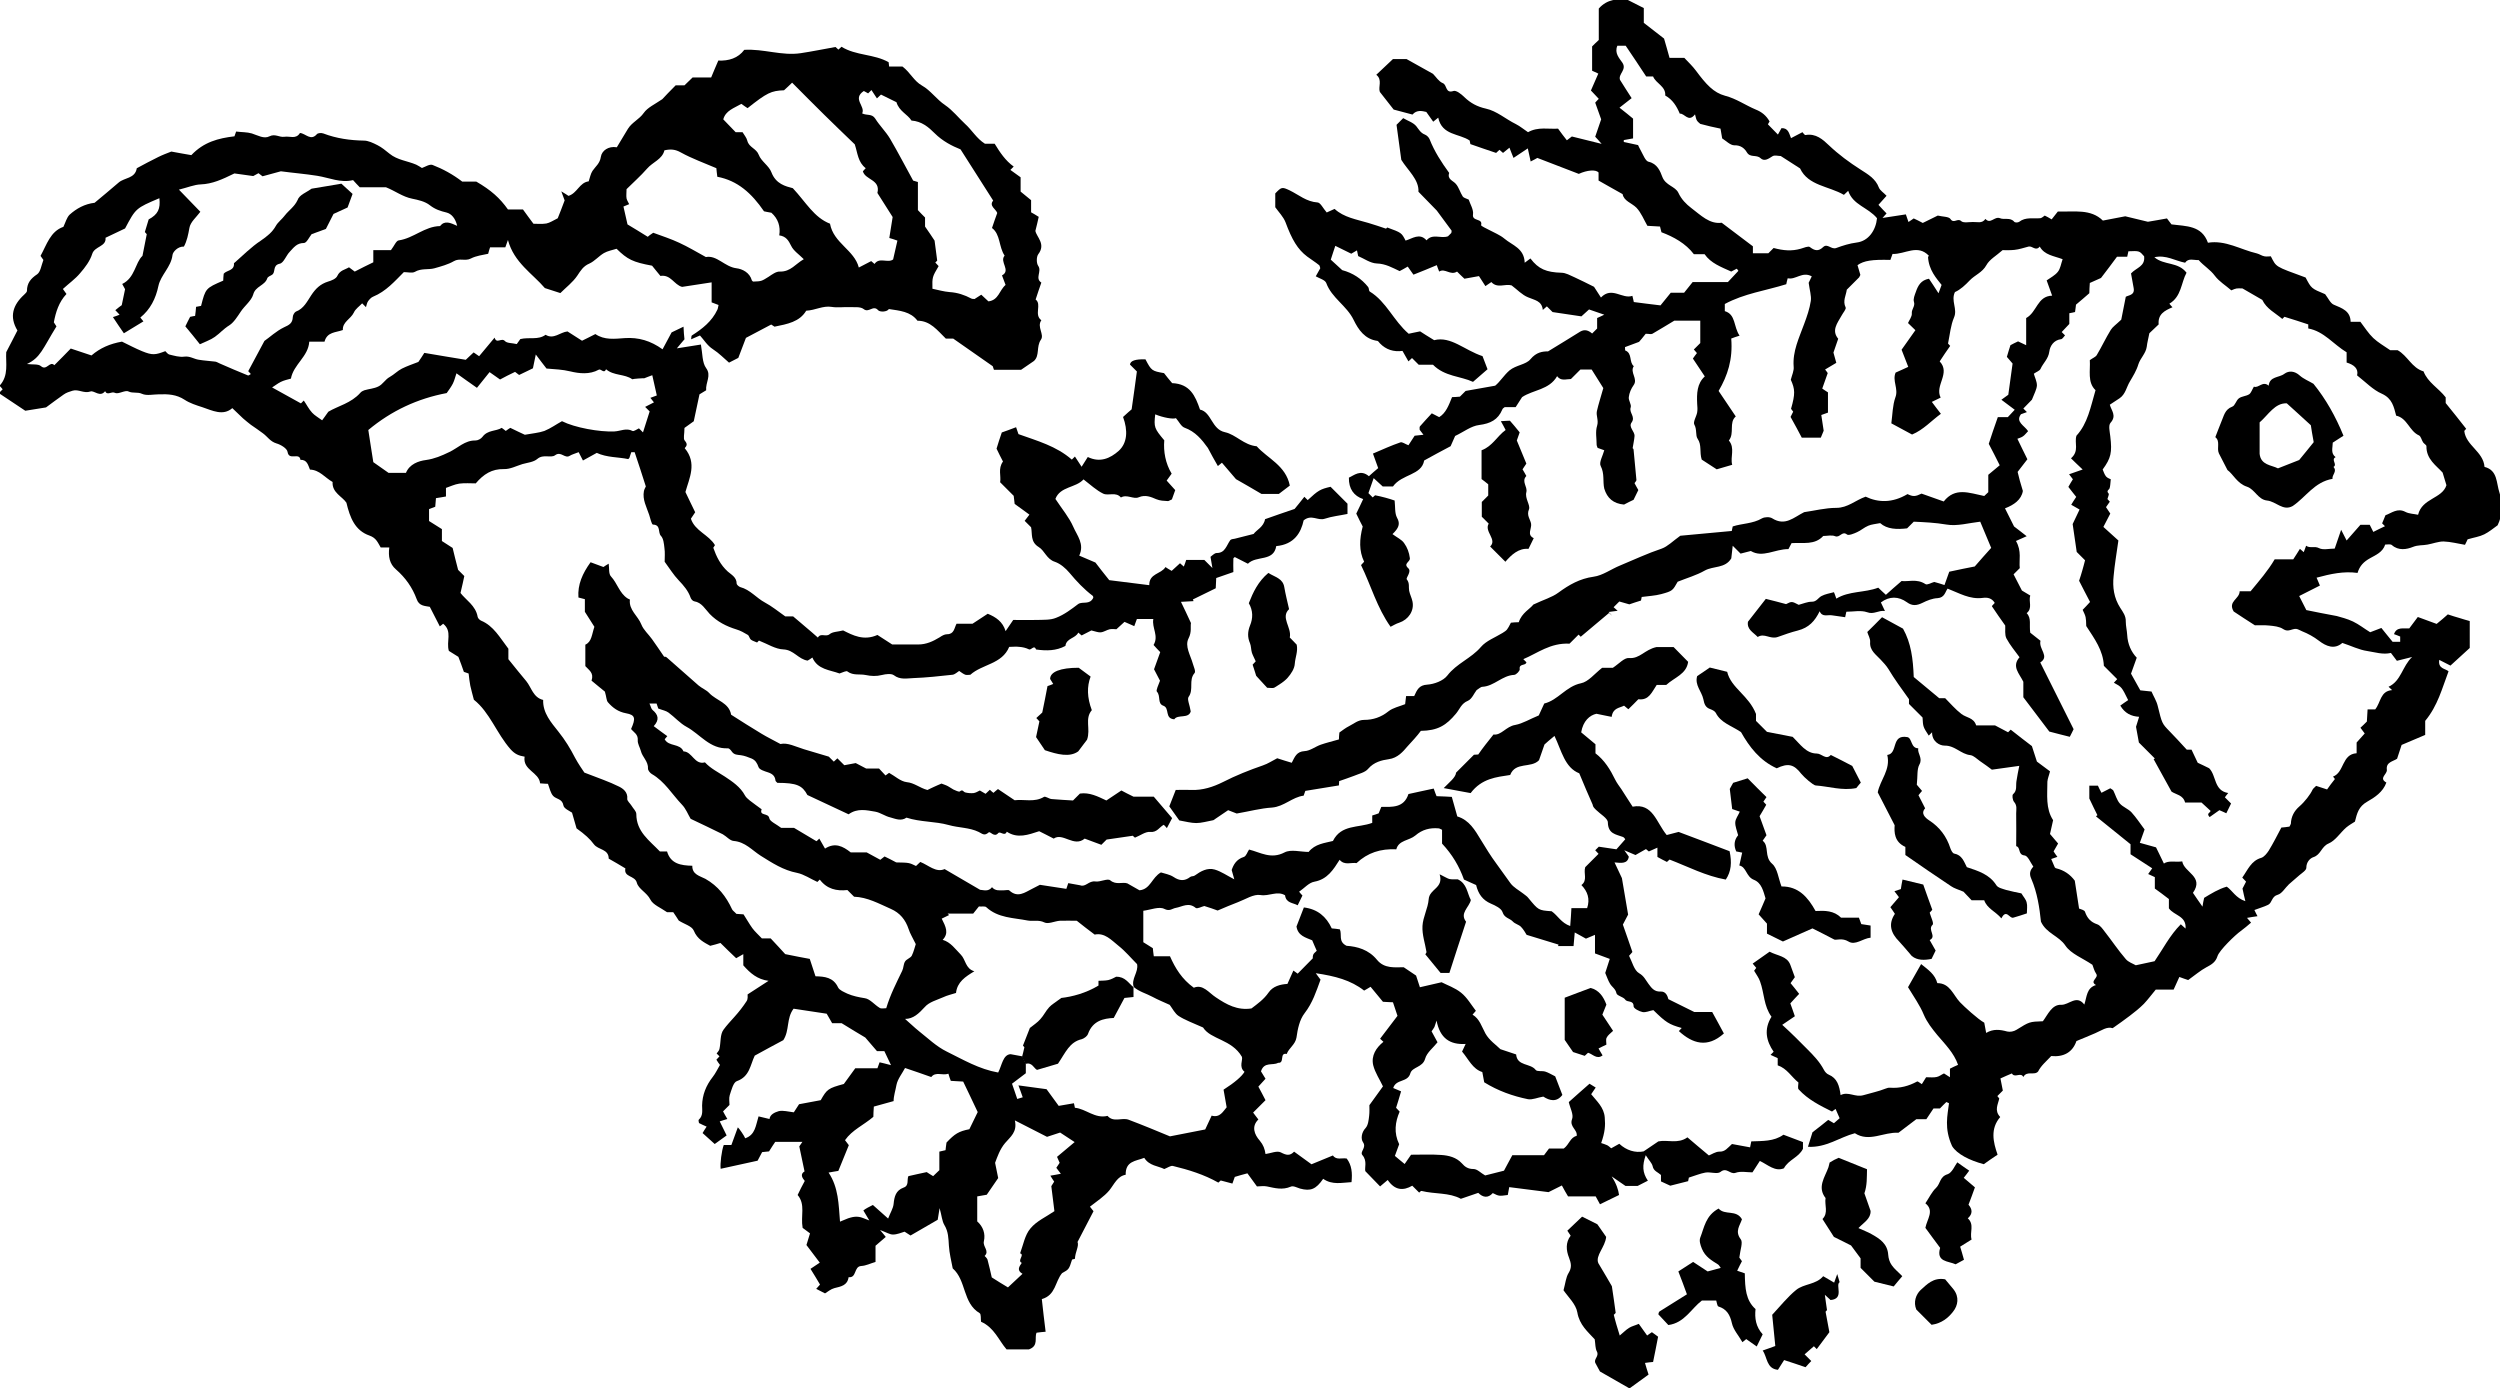 <?xml version="1.0" encoding="utf-8"?>
<!-- Generator: Adobe Illustrator 22.1.0, SVG Export Plug-In . SVG Version: 6.00 Build 0)  -->
<svg version="1.1" id="Layer_1" xmlns="http://www.w3.org/2000/svg" xmlns:xlink="http://www.w3.org/1999/xlink" x="0px" y="0px"
	 width="1049.4px" height="582.8px" viewBox="0 0 1049.4 582.8" style="enable-background:new 0 0 1049.4 582.8;"
	 xml:space="preserve">
<g>
	<path d="M352.4,282.7c-4-1.5-9.2-1.6-11.4-6.7c-0.7,0.5-1.4,1-2,1.3c-3.9-0.6-5.8-4.5-10.1-4.7c-3.4-0.1-6.7-2.3-10.3-3.7
		c0.1-0.1-0.3,0.2-0.8,0.8c-0.8-0.4-1.8-0.6-2.6-1.2c-0.6-0.5-0.7-1.6-1.3-2c-1.5-0.9-3.1-1.8-4.8-2.3c-4.2-1.3-8-3.2-11.2-6.5
		c-1.9-2-3.3-4.8-6.5-5.3c-0.6-0.1-1.3-0.9-1.5-1.5c-1-2.9-2.9-5.1-5-7.3c-2.2-2.3-3.9-5.1-5.9-7.8c0-1.9,0.2-3.9-0.1-5.8
		c-0.2-1.8-0.4-4-1.5-5.1c-1.3-1.4,0.1-4.6-3.3-4.7c-0.6,0-1.1-2.7-1.6-4.1c-1.1-3.3-2.9-6.4-2.2-10c0.2-0.9,0.7-1.6,0.8-1.9
		c-1.6-5-3.1-9.7-4.7-14.4c-0.3,0-0.7,0-1.4,0c-0.3,0.7-0.5,1.6-0.8,2.4c-0.2,0.2-0.4,0.5-0.5,0.5c-4.3-0.9-8.9-0.6-13.2-2.6
		c-1.5,0.8-3.3,1.8-5.8,3.2c-0.6-1.2-1.3-2.5-1.8-3.5c-1.8,0.7-2.9,1-3.7,1.5c-2.1,1.4-3.7-2.1-6.2-0.2c-1.8,1.3-4.9-0.6-7.4,1.5
		c-1.6,1.4-4.2,1.6-6.3,2.2c-2.6,0.8-5.2,2.2-7.8,2.1c-5-0.1-8.5,2.1-11.8,6c-2.2,0-4.6-0.2-6.9,0.1c-2,0.3-3.8,1.2-5.6,1.8
		c0,1.3,0,2.3,0,3.6c-1.3,0.2-2.6,0.5-4.2,0.7c-0.1,1.1-0.2,2.3-0.3,3.6c-0.8,0.3-1.6,0.6-2.6,1c0,1.6,0,3.2,0,5
		c1.7,1.1,3.5,2.2,5.4,3.4c0,1.6,0,3.2,0,5c1.5,1,2.8,1.8,4.5,2.9c0.6,2.6,1.4,5.7,2.3,9.2c0.5,0.5,1.4,1.4,2.6,2.6
		c-0.4,1.9-0.9,4.2-1.6,7.1c2.2,2.9,6.4,5.3,7.2,10c0.1,0.6,0.8,1.3,1.4,1.6c5.3,2.2,7.9,7.1,11.5,11.8c0,1.6,0,3.7,0,4.4
		c3,3.7,5.2,6.5,7.5,9.2c2.2,2.7,2.9,6.9,7.1,7.9c-0.2,5.5,3.4,9.5,6.4,13.3c2.8,3.5,5,7.1,7,11c1.4,2.6,3.1,5,3.9,6.2
		c5.9,2.3,10.4,3.8,14.6,5.9c1.6,0.8,3.7,2.3,3.4,5.1c-0.1,0.9,1.2,1.9,1.8,2.9c0.7,1.2,2,2.3,2,3.5c0,7.4,5.5,11.1,9.9,15.7
		c0.9,0,1.9,0,3,0c1.5,5.2,5.8,5.9,10.6,6c-0.1,3.7,3.2,4.3,5.5,5.5c5.3,3,8.7,7.4,11.2,12.8c0.3,0.6,1,1,1.8,1.9
		c0.8,0.1,2,0.1,3,0.2c1.3,2,2.4,4,3.7,5.8c1.1,1.5,2.5,2.7,4,4.3c1,0,2.4,0,3.7,0c2.4,2.6,4.7,5,6.1,6.6c4.4,0.9,7.5,1.5,10.3,2
		c0.9,2.7,1.6,4.9,2.4,7.3c3.8,0.1,7.5,0.4,9.5,4.7c0.6,1.2,2.5,1.9,3.9,2.6c2.3,1,4.8,1.5,7.3,1.9c2.2,0.3,4.1,2.8,6.3,4.1
		c0.7,0.4,1.8,0.1,2.7,0.1c1.7-5.7,4.3-10.7,6.7-15.7c0.6-1.2,0.5-2.8,1.2-3.9c0.6-1,2.2-1.4,2.8-2.4c0.9-1.8,1.3-3.8,1.7-4.9
		c-1.3-2.7-2.4-4.4-3-6.3c-1.3-3.9-3.6-6.8-7.5-8.5c-5-2.2-9.8-4.9-15.4-5.1c-0.9-0.9-1.7-1.7-2.8-2.8c-4.5,0.5-8.6-0.4-11.6-4.4
		c-0.5,0.5-0.8,0.8-1,1c-2.9-1.3-5.6-3.2-8.5-3.8c-5.8-1.1-10.5-4.2-15.3-7.2c-3.6-2.3-6.5-5.8-11.3-6.2c-1.6-0.1-3-1.9-4.6-2.8
		c-4.4-2.2-8.9-4.3-13.5-6.5c-1.1-1.8-2-4.3-3.7-6c-4.1-4.3-7.2-9.7-12.6-12.8c-0.7-0.4-1.6-1.5-1.6-2.2c0.2-3.1-2.4-4.9-3-7.5
		c-0.4-1.5-1.4-3-1.3-4.5c0.2-2.5-1.7-3.3-2.8-4.7c2-4.5,1.8-5.9-2.1-6.6c-3.3-0.6-5.6-2.3-7.6-4.6c-0.7-0.8-0.6-2.2-1.3-4.5
		c-1.3-1-3.5-2.9-5.6-4.6c1.1-3.3-1.1-4.4-2.6-6.1c0-2.8,0-5.7,0-9c2.7-1.2,2.7-4.3,3.8-7.5c-0.9-1.4-2.2-3.5-4-6.3
		c0-1.1,0-3.3,0-5.3c-0.9-0.2-1.6-0.4-2.7-0.7c-0.4-5.4,1.7-10.1,5.1-14.8c1.8,0.7,3.5,1.3,5.4,2c0.6-0.4,1.3-0.9,2.2-1.4
		c0.3,1.9-0.1,4.3,1,5.4c2.6,2.8,3.5,6.9,6.8,9.1c0.4,0.3,1.2,0.5,1.1,0.6c-0.5,4.4,3.4,6.8,4.8,10.4c0.9,2.3,3,4.1,4.5,6.2
		c1.6,2.2,3.1,4.5,5.1,7.4c-0.3,0,0.6-0.2,1,0.2c4.5,3.9,8.9,7.9,13.4,11.8c1.4,1.2,3.3,1.9,4.5,3.2c3,3.2,8.3,4,9.2,9.1
		c4.2,2.7,8.5,5.4,12.8,8c2.3,1.4,4.8,2.6,7.9,4.3c3-0.7,6.3,1.1,9.9,2.2c3.3,1,6.5,1.9,10.4,3.1c0.3,0.3,1.2,1.2,2.1,2.1
		c0.5-0.5,1-0.9,1.5-1.4c0.9,0.9,1.7,1.7,2.9,2.9c1.2-0.2,2.7-0.5,4.8-0.9c0.9,0.5,2.4,1.3,4.4,2.3c1.5,0,3.4,0,5.4,0
		c0.8,0.9,1.6,1.7,2.7,2.9c0.5-0.4,0.9-0.7,1.5-1.1c2.4,1.3,4.8,3.6,7.4,3.9c3.2,0.3,5.4,2.4,8.7,3.3c0.7-0.3,1.7-0.9,2.7-1.3
		c1-0.5,2.1-0.9,3.2-1.4c0.7,0.3,1.8,0.6,2.7,1.1c0.8,0.4,1.5,1,2.3,1.4c0.9,0.4,2.3,1.1,2.7,0.8c1.2-1,1.4,0.1,2.2,0.4
		c1.1,0.3,2.4,0.4,3.5,0.3c0.9-0.1,1.7-0.6,2.7-1.1c0.6,0.4,1.6,0.9,2.4,1.4c0.8-0.7,1.3-1.2,1.8-1.7c0.5,0.5,1,0.9,1.5,1.3
		c0.6-0.5,1.1-1,1.9-1.6c2.2,1.5,4.5,3,7,4.7c4-0.5,8.3,1,12.3-1.4c0.6-0.4,2.1,0.8,3.2,0.9c3.1,0.3,6.2,0.4,9,0.6
		c1.1-1.1,2-2,2.9-2.9c4-0.6,7.5,1.2,11.1,2.9c2-1.3,4.1-2.7,6.3-4.2c1.5,0.8,3,1.6,5.1,2.6c2.3,0,5.2,0,8.5,0c2.6,3,5.3,6.2,7.7,9
		c-0.9,1.7-1.5,2.9-2.2,4.2c-0.3-0.4-0.6-0.7-1.3-1.4c-1.8,0.9-2.8,3.3-5.7,3c-2-0.2-4.1,1.5-6.4,2.4c-0.3-0.2-0.8-0.7-0.9-0.8
		c-3.7,0.5-7.1,1-11,1.6c-0.5,0.5-1.3,1.3-2.2,2.2c-2.3-0.8-4.5-1.7-7-2.6c-4.5,3.8-9.2-2.7-13,0c-2.6-1.3-4.4-2.3-6.1-3.1
		c-4.6,1.5-9.1,3.2-13.6,0.2c-0.9,2.2-2.7-0.4-3.6,0.6c-1.7,2-3.3-0.9-4-0.3c-1.8,1.6-2.6,0.6-4.2-0.2c-3.9-1.9-8.4-1.7-12.6-2.9
		c-5.7-1.6-11.9-1.2-17.7-3.1c-2.3,1.6-4.6,0.5-6.8-0.1c-2.2-0.5-4.1-2-6.3-2.4c-3.6-0.6-7.5-1.6-11.2,1.1
		c-5.5-2.6-11.2-5.2-17.3-8.1c-2.1-4-4.5-5.1-12.6-5.1c-0.3-0.3-0.8-0.7-0.8-1c-0.2-1.9-1.3-2.8-3.1-3.4c-1.5-0.5-3.6-1.1-4-2.2
		c-0.6-1.7-1.3-2.9-2.9-3.6c-1.5-0.6-3-1.2-4.5-1.4c-1.5-0.2-2.8-0.1-3.8-1.5c-0.4-0.6-1.1-1.4-1.6-1.4c-7.6,0.4-11.7-5.9-17.4-9
		c-2.8-1.5-5-4.1-7.6-6c-1.1-0.8-2.5-1-4.3-1.7c-0.1-0.2-0.3-1-0.7-2.1c-0.8,0-1.6,0-3,0c0.6,1.2,0.7,2.2,1.3,2.7
		c2.4,2,3,4.1,0.5,6.8c1.9,1.4,3.7,2.8,5.7,4.2c-0.3,0.3-0.7,0.8-1.1,1.3c1.7,3.2,6.4,1.6,7.9,5.1c3.7,0.1,4.6,5.8,9,4.6
		c2.4,2.6,5.5,4.1,8.4,6c3,2,6.5,4.3,8.4,7.9c0.4,0.8,1.3,1.5,2,2.1c1.6,1.3,3.3,2.4,5,3.7c-1.1,2.9,2.8,1.4,3.2,3.7
		c0.2,1.4,2.9,2.5,5,4.1c1.5,0,3.7,0,5.4,0c3.4,2,6.3,3.8,9.4,5.6c0.2-0.1,0.7-0.6,1.2-1.1c0.8,1.4,1.6,2.8,2.4,4.2
		c4.2-2.7,7.5-1,10.8,1.6c2.2,0,4.7,0,6.7,0c2.1,1.1,3.9,2.1,5.7,3.1c0.6-0.5,1.2-0.9,1.8-1.4c1.5,0.7,3,1.5,4.9,2.5
		c5.4,0.1,5.4,0.1,8.3,1.5c0.5-0.5,1-1,1.8-1.7c3.5,1.4,6.6,4.6,10.2,3c5.1,3,9.7,5.7,14.9,8.7c1.2,0,3.4,1,5-1.1
		c1.4,1.7,3.3,1.3,5.2,1.3c0.7,0,1.8-0.3,2.1,0.1c3.5,3.2,6.5,0.8,9.5-0.7c1.2-0.6,2.4-1.2,3.3-1.7c3.7,0.6,7.2,1.1,11.1,1.7
		c0.1-0.2,0.3-1,0.8-2.4c1.6,0.3,3.3,0.6,5,0.9c2.3,0.9,3.6-2,6.4-1.6c2,0.3,5.1-1.4,6.2-0.5c2.5,2.1,5.1,0.6,7.2,1.3
		c1.9,1.1,3.5,2,5.1,2.9c4.6-0.4,5.2-5.4,9-7.5c1.5,0.5,3.6,0.8,5.3,1.9c2.5,1.7,4.7,1.8,7,0c0.5-0.4,1.4-0.2,1.9-0.6
		c2.5-1.8,5.3-3.4,8.4-2.5c2.7,0.8,5.1,2.5,8.2,4.1c-0.3-1.2-0.6-2.2-1.1-3.9c0.7-2.1,1.9-4.5,5.1-5.5c1-0.3,1.5-2.1,2.2-3.1
		c4.8,1.2,9.2,4.2,14.9,1.2c2.7-1.4,6.7-0.2,10.1-0.2c2.7-3.4,6.7-3.7,10.2-4.6c3.5-7,10.6-5.4,16.5-7.6c0-0.7,0-1.8,0-3.1
		c1.1-0.3,1.9-0.6,2.7-0.9c0.3-0.8,0.7-1.7,1.1-2.7c4.5,0,9.5,0.5,11.4-5.4c3.3-0.7,6.7-1.5,10.6-2.3c0.5,1.4,1,2.8,1.2,3.2
		c3.2,0.1,4.9,0.2,6.4,0.3c0.8,2.8,1.5,5.4,2.3,8.2c5,1.5,7.4,5.7,10,10c2,3.3,4.1,6.7,6.4,9.8c2,2.7,3.9,5.5,5.9,8.2
		c1.3,1.8,3.6,3,5.4,4.4c0.7,0.6,1.6,1.1,2.1,1.8c4.3,5.2,4.2,5.2,9.8,5.6c2.6,1.8,4,4.9,7.8,6.2c0.2-2.7,0.4-5,0.5-7.5
		c2.1,0,4.3,0,6.6,0c1.3-3.9,0.2-7-2.4-9.7c2.7-2,0.8-4.9,1.6-7.5c1.8-1.8,3.7-3.7,5.6-5.6c-0.5-0.5-0.9-1-1.4-1.5
		c0.5-0.5,1-1,1.5-1.5c2.6,0.4,5.2,0.8,7.4,1.1c1.4-1.6,2.5-2.9,3.7-4.2c-0.1-0.1-0.4-0.8-1-1c-3-1.1-6.2-1.3-6.3-6.1
		c0-1.7-3.2-3.5-4.9-5.2c-0.7-0.7-1.4-1.3-1.5-2.3c-1.8-4.1-3.6-8.2-5.6-13.1c-6.1-2.4-7.4-9.4-10.4-15.7c-1.9,1.6-3.5,2.9-4.2,3.6
		c-1,2.9-1.7,4.8-2.3,6.6c-3.3,3.5-9.9,0.5-12.1,6.2c-5.8,0.9-11.9,1.4-16.6,7.6c-3-0.6-6.8-1.2-11.3-2.1c2.4-2.5,5-4.4,5.2-6.5
		c2.6-2.6,4.7-4.7,7.5-7.5c-0.4,0,0.6,0,1.8-0.1c0.9-1.3,1.9-2.7,3-4.1c1-1.3,2-2.5,3.4-4.3c3.2,0.5,5.3-3.4,9.1-4
		c3.2-0.6,6.2-2.5,9.9-4c0.6-1.3,1.4-3.1,2.3-5c5.8-1.4,9.1-7.2,15.4-8.5c3.1-0.6,5.7-4,8.9-6.5c1.2,0,3.2,0,4.5,0
		c2.6-1.7,4.8-4.3,6.8-4.1c4.5,0.4,6.5-3.5,11.5-4.6c1.3,0,4.3,0,7.2,0c2,2,4,4.1,6.1,6.2c-0.7,5.2-5.7,6.5-9.2,9.7
		c-1.1,0-2.6,0-4,0c-2,2.9-3.2,6.6-7.7,6c-1.4,1.4-2.7,2.8-4.2,4.2c-0.5-0.4-1-0.8-1.8-1.5c-1.9,1-4.7,0.9-5.2,4.7
		c-1.7-0.3-3.4-0.7-6.4-1.3c-2.8,0.6-5.6,3-6.4,7.8c2,1.7,4.2,3.5,6,5c0,1.8,0,2.8,0,3.8c3.8,2.9,6.2,6.8,8.3,11.1
		c0.7,1.4,1.7,2.7,2.6,4c1.5,2.3,2.9,4.6,4.7,7.3c8.5-1.6,9.9,6.6,14.3,11.9c1.6-0.4,3.3-0.9,5-1.3c7.1,2.7,14.4,5.4,21.4,8.1
		c1,4.7,0.7,8.5-1.6,11.9c-8.4-1.5-15.8-5.4-23.6-8.4c-0.3,0.3-0.8,0.7-1.1,1c-1.4-0.7-2.6-1.3-4-2.1c0-1,0-2.2,0-3.9
		c-1.4,0.6-2.4,1.1-3.6,1.6c-0.3-0.2-0.8-0.7-1.2-1c-1.5,0.9-3.1,1.7-4.4,2.5c-1.1-0.5-2.1-0.9-4.7-2c1.3,1.8,1.6,2.2,1.9,2.7
		c-0.5,3-3,2.7-6,2.4c1.3,2.8,2.3,4.8,3.1,6.6c0.8,4.8,1.6,9.6,2.6,15.3c-0.4,0.8-1.3,2.5-2.2,4.2c1.3,3.8,2.7,7.6,4,11.5
		c-0.2,0.3-0.7,0.8-1.4,1.6c1.3,2.5,2.1,6.1,4.2,7.3c2.1,1.2,2.7,2.8,3.9,4.4c1.2,1.6,2.4,3.5,5.2,3.3c2.2-0.1,2.9,2,3.2,3.2
		c3.4,1.7,6.5,3.2,10.9,5.4c1.2,0,4.1,0,7.5,0c1.6,3,3.4,6.1,4.9,9c-6.9,6.2-13.1,4.3-18.9-1c0.3-0.3,0.7-0.8,1.2-1.3
		c-5.4-1.5-6.7-2.4-11.9-7.5c-1.7,0.3-3.2,1.1-4.6,0.8c-1.4-0.3-3.7-1.5-3.7-2.4c0-2.7-2.6-1.5-3.5-2.8c-0.8-1.2-3.5-1.6-3.7-2.7
		c-0.4-1.9-1.9-2.6-2.7-4c-0.8-1.3-1.3-2.9-2-4.5c0.6-1.8,1.2-3.8,1.9-5.9c-2.1-0.8-4-1.5-6.2-2.3c0-2.5,0-4.8,0-7.8
		c-1.7,0.7-2.7,1.1-3.8,1.6c-1.3-0.7-2.8-1.6-4.7-2.6c-0.2,1.8-0.3,3.7-0.5,5.7c-2.2,0-4.4,0-6.5,0c0.1-0.2,0.1-0.4,0.2-0.6
		c-4.3-1.3-8.6-2.6-13.4-4.1c-0.5-0.8-1.3-2.3-2.4-3.4c-0.9-0.9-2.5-1.2-3.4-2.2c-1.3-1.4-3.5-1.4-4.3-3.9c-0.5-1.6-3-2.8-4.9-3.6
		c-3.5-1.5-5.3-4.1-6.2-7.8c-1.6-0.7-3.5-1.6-5.1-2.3c-2-5.6-4.9-10.5-9.2-15.1c0-1.7,0-3.8,0-5.8c-0.7-0.3-1.1-0.6-1.5-0.6
		c-3.6-0.3-6.8,0.5-9.7,3c-2.6,2.2-7,1.9-8,5.8c-6.6-0.3-12,1.4-16.7,5.8c-2.2-0.4-5,1.1-7.1-1.4c-2.6,4.1-5.1,8.2-10.6,9.2
		c-2.3,0.4-4.2,2.7-6.4,4.2c0.5,0.6,0.8,1,1.4,1.6c-0.5,1.1-1.2,2.4-2,4.1c-2-1.1-4.9-0.9-5.3-4.2c-3.3-2-6.7,0.5-10.3-0.1
		c-2.9-0.5-6.3,1.8-9.5,3c-2.7,1-5.4,2.2-8.5,3.5c-1.6-0.6-3.6-1.3-5.6-1.9c-1.2,0.3-3,1.3-3.6,0.8c-3-2.5-5.6-0.5-8.4,0
		c-1.4,0.2-2.5,1.6-4.8,0.4c-2.2-1.1-5.7,0.4-8.8,0.8c0,4.7,0,8.8,0,13.2c1.2,0.7,2.5,1.6,4,2.5c0.1,0.9,0.2,2.1,0.4,3.4
		c2.2,0,4.3,0,6.8,0c2.2,5,5,9.6,10,13.2c3.8-1.6,6.3,2.1,9.2,4c4.6,3.1,9.1,5.6,15,4.7c2.5-1.9,5.2-3.8,7.2-6.7
		c1.8-2.6,4.8-3.4,7.9-3.6c0.8-1.9,1.7-3.7,2.5-5.6c0.8,0.6,1.5,1.1,1.8,1.3c2-2.1,3.9-3.9,6.4-6.5c0,0.5-0.2-0.5,0.1-1.4
		c0.2-0.6,0.9-1.1,1.5-1.7c-0.6-1.4-1.3-2.9-1.9-4.4c-2.8-1.2-6-1.9-6.6-5.8c0.9-2.4,2-5.1,3.1-8c5.7,0.7,9.4,3.8,11.7,8.8
		c1.1,0.1,2.3,0.2,3.4,0.4c1,2.2-0.8,5.1,2.8,6.9c4.5,0.3,9.3,1.6,12.8,5.9c3.1,3.8,7.6,3.1,11.2,3.1c2.1,1.4,3.9,2.6,5.2,3.5
		c0.6,1.8,1.1,3.3,1.6,4.9c3.1-0.7,5.8-1.3,9.1-2.1c2.3,1.2,5.6,2.3,8.2,4.4c2.5,2,4.2,5,6.2,7.6c-0.4,0.5-0.9,1-1.4,1.6
		c3,1.8,3.8,5,5.4,7.9c1.6,2.9,4.6,4.9,6.3,6.6c2.8,0.9,4.7,1.6,6.6,2.2c0.4,5,6,3.6,8.2,6.5c0.6,0.8,2.7,0.3,4,0.7
		c1.3,0.4,2.4,1.1,4.2,2c0.8,2.1,1.9,4.9,3,7.8c-2.4,3.2-5.4,2.4-8,0.7c-2.4,0.4-4.5,1.4-6.4,1.1c-6.4-1.3-12.6-3.5-18.4-7.1
		c-0.2-1.3-0.5-2.6-0.8-4.3c-4.1-1.3-5.7-5.3-8.5-8.6c0.4-0.9,0.9-1.8,1.5-3.2c-6.6,0.4-10.8-2.4-12.2-9.8c-0.5,1.6-0.7,2.2-0.9,2.7
		c-0.3,0.6-0.8,1.2-1.2,1.8c0.8,1.5,1.6,3,2.5,4.6c-1.7,2.2-4.5,4.3-5.2,6.9c-1,3.7-5.4,3.4-6.2,6.1c-1.1,4-6,2.3-7.2,6.2
		c0.9,0.4,2.2,0.9,3.3,1.4c-0.9,3.1-1.5,5.1-2.1,6.9c0.5,0.5,1,1.1,1.5,1.6c-1.9,4.4-2.5,8.9-0.2,13.7c-0.5,1.4-1.1,3.1-1.8,4.9
		c1.5,1.3,2.8,2.3,4.1,3.4c0.8-1.1,1.7-2.5,2.7-3.9c4.4,0,8.5-0.2,12.6,0.1c3.2,0.2,6.4,1,8.7,3.5c1.3,1.5,2.6,2.4,4.9,2.4
		c1.6,0,3.1,1.7,4.9,2.7c2.2-0.6,4.6-1.2,7.9-2c0.9-1.6,2.1-4,3.5-6.5c4.2,0,8.6,0,13.3,0c0.6-0.8,1.3-1.8,2.1-2.8
		c2.3,0,4.5,0,6.2,0c2.3-1.7,2.7-4.7,5.4-5.3c0.5-2.6-3.2-3.8-1.9-7.1c0.7-1.9-0.9-4.7-1.4-7.1c3.2-2.8,6-5.4,8.7-7.7
		c0.5,0.3,1.5,0.9,2.6,1.6c-0.9,1.3-1.4,2-1.9,2.8c2.3,2.9,5.4,5.5,5.7,9.8c0.3,3.4,0.1,6.1-1.5,10.7c0.8,0.3,1.7,0.5,2.5,0.9
		c0.6,0.3,1.1,0.8,1.7,1.3c1.1-0.6,2.1-1.2,3.4-1.9c3,2.8,6.7,3.9,10.2,3.2c2.5-1.7,4.4-3,6.2-4.2c3.9-0.8,8.2,1.2,12.2-1.7
		c2.7,2.3,5.5,4.7,9,7.6c1.1-0.4,2.8-1.6,4.4-1.6c2.4,0.1,3.4-1.5,5.3-3.2c2.2,0.4,4.8,0.9,7.6,1.4c0.1-0.7,0.3-1.3,0.5-2.5
		c4.6-0.2,9.5,0.1,13.5-2.8c2.8,1.1,5.5,2.1,8.2,3.1c0,1.2,0,2.2,0,2.8c-1.8,3.7-6,4.5-8,8.2c-3.7,1.5-6.6-1.4-10.1-3.1
		c-1.1,1.7-2.1,3.2-3.1,4.8c-2.3,0-5-0.6-7.1,0.2c-2.3,0.8-3.7-2.5-6.3-0.4c-1.3,1.1-4.3-0.1-6.4,0.3c-2.2,0.4-4.3,1.3-6.9,2.1
		c0,0.1-0.2,0.8-0.3,1.5c-2.3,0.6-4.7,1.2-7.5,1.9c-0.9-0.4-2.4-1.1-3.9-1.8c0-0.9,0-1.8,0-2.7c-1.3-1.2-3.1-1.6-3.5-3.7
		c-0.3-1.3-1.5-2.4-2.9-4.6c-1.5,4.3-1.4,7.3,0.9,10.7c-1,0.5-2.1,1.1-4.3,2.2c-0.7,0-3.1,0-5.1,0c-1.8-1.2-3.2-2.2-5.8-4
		c2,3.1,2.8,5.6,3.1,7.8c-2.4,1.2-4.9,2.4-8,3.9c-0.6-1.1-1.3-2.4-1.8-3.3c-4.3,0-7.9,0-11.6,0c-0.9-1.5-1.7-2.9-2.6-4.6
		c-2,1-4,2-5.6,2.8c-5.4-0.7-10.7-1.4-16.5-2.1c-0.1,0.8-0.4,2-0.6,3.3c-3.7,0.5-3.7,0.5-6.3-0.8c-2,2.2-4.1,1.9-6.1-0.1
		c-2.3,0.8-4.7,1.6-7.3,2.5c-4.9-2.7-10.9-1.9-16.5-3.3c-0.3-0.1-0.7,0.5-1,0.7c-0.9-0.9-1.7-1.7-2.9-2.9c-3.8,2.2-7.3,2-10.3-2.4
		c-0.7,0.6-1.9,1.6-3.2,2.7c-1.8-1.8-3.5-3.6-6.2-6.4c-0.4-1.3,0.9-4.3-1.2-6.7c-1.3-1.5,1.9-3.1,0.2-5.5c-0.9-1.3-0.7-4,1.1-5.9
		c1.1-1.2,1.3-3.4,1.5-5.1c0.2-1.6,0.1-3.4,0.1-4.5c2.1-2.9,3.9-5.4,5.7-7.9c-1.3-2.8-3.3-5.7-4.1-8.9c-0.9-4,1.2-7.3,4.3-9.8
		c-0.4-0.4-0.8-0.7-1.4-1.3c2.3-3,4.6-6.1,7.3-9.6c-0.4-1.3-1.1-3.3-1.9-5.7c-0.9,0-2.1-0.1-4.2-0.2c-1.4-1.7-3.2-3.9-5.2-6.3
		c-1.2,0.7-1.9,1.2-2.7,1.6c-5.6-4.4-12.2-6.1-20.3-7.3c1.1,1.5,1.5,2.1,2,2.7c-1.8,4.9-3.3,9.7-6.7,14.1c-2.1,2.7-2.9,6.6-3.4,10.2
		c-0.5,3-3.2,4.4-4.1,6.9c-3.2-0.7-0.7,4-3.6,3.7c-2.2,1.3-5.9-0.6-7.2,3.6c0.4,0.7,1,1.7,1.9,3.1c-1,1.1-2.1,2.3-3,3.3
		c1,1.8,1.9,3.6,3,5.7c-1.7,1.7-3.3,3.3-5.2,5.2c0.8,1,1.3,1.8,2.2,2.9c-3,2.9-1.7,6.3,0.6,8.9c1.5,1.8,2.1,3.5,2.4,5.6
		c2.2-0.3,4.8-1.5,6.4-0.7c2.3,1.2,3.8,1.6,5.6-0.3c2.4,1.8,4.9,3.5,7.3,5.3c2.9-1.2,6-2.5,9-3.7c1.4,2.1,3.8,0.9,5.8,1.3
		c2.1,2.8,2.4,6,2,9.9c-4,0.2-8.1,1.3-11.9-1.4c-3,4.4-5.3,5.3-9.7,4.1c-1.3-0.4-2.9-1.3-3.9-0.8c-3.5,1.5-6.7,0.6-10-0.1
		c-1.4-0.3-2.9,0-4.2,0c-1.4-2-2.8-3.8-4-5.5c-2,0.5-3.6,1-5.3,1.5c-0.3,0.8-0.6,1.6-1,2.8c-1.6-0.4-3.1-0.8-4.9-1.3
		c-0.1,0.1-0.6,0.5-1,0.9c-6-3.4-12.5-5.4-19.1-7c-0.9-0.2-2.1,0.7-3.6,1.3c-2.5-1.3-6.3-1.3-8.4-4.7c-3.6,1.4-7.9,1.3-7.8,7.1
		c-3.5,0.6-4.8,4-6.9,6.6c-2.2,2.6-5.2,4.5-8.1,6.8c0.8,1,1.3,1.7,1.5,1.9c-2.2,4.3-4.3,8.3-6.7,12.9c0.7,1.8-1,4.2-1.1,7.1
		c0.2-0.1-0.4,0.1-1.2,0.3c-1.3,4.1-1.3,4.1-4.2,5.7c-3,3.6-2.6,9.2-8.5,10.9c0.5,4.5,1,9,1.6,13.7c-1.3,0.1-2.4,0.2-3.8,0.4
		c-1,2.1,1,5.5-3.2,7c-2.5,0-5.9,0-9.4,0c-3.3-3.8-5.1-9.1-10.7-11.6c-0.2-1.1,0.1-3.2-0.6-3.6c-7.2-4.3-5.5-13.7-11.3-18.8
		c-0.6-3.2-1.4-6.3-1.6-9.5c-0.2-3.1-0.2-5.9-1.9-8.7c-1-1.7-1.1-3.9-2-7.1c-0.4,2.4-0.6,3.6-0.8,4.9c-3.7,2.1-7.4,4.3-11.4,6.6
		c-0.7-0.5-1.5-0.9-2.5-1.6c-1.4,0.4-3.1,1.2-4.9,1.2c-1.3,0-2.7-0.9-5.4-1.9c1.4,1.7,1.9,2.2,2.4,2.9c-1.4,1.2-2.9,2.5-4.3,3.7
		c0,2.4,0,4.5,0,6.8c-2.1,0.6-4,1.6-6,1.7c-3.2,0.2-1.8,5.1-5.3,4.7c-0.5,3.5-3.2,3.9-6,4.6c-1.5,0.4-2.7,1.5-3.9,2.2
		c-1.3-0.7-2.5-1.3-3.7-1.9c0.5-0.5,0.9-1,1.6-1.8c-1.2-2-2.4-4.1-4-6.6c1.7-1.1,2.9-1.9,3.9-2.6c-2.2-2.9-4-5.3-5.6-7.4
		c0.5-1.7,1-3.2,1.5-4.9c-1.3-1-2.4-1.8-3.1-2.3c-0.9-5.1,1.3-9.8-2.1-13.8c1-2.1,1.9-3.9,3-5.9c-1-1.2-2.1-2.8-0.1-4
		c-0.7-3.4-1.4-6.7-2.2-10.5c0.1-0.2,0.6-0.9,1.3-1.9c-3.7,0-7.3,0-11.4,0c-0.6,0.9-1.5,2.2-2.6,4c-0.6,0.1-1.7,0.2-2.9,0.3
		c-0.6,1.2-1.3,2.4-1.9,3.6c-5.3,1.2-10.4,2.3-15.5,3.4c-0.3-2,0.4-7.7,1.3-10c0.9,0,1.9,0,3.2,0c0.9-2.4,1.8-4.9,2.7-7.4
		c0.4,0.2,2.8,3.7,3.1,4.6c4.3-1.5,4.4-5.4,5.6-9.2c1.5,0.4,3,0.7,4.6,1.1c0.2-1.9,2.2-2.8,3.9-3.3c1.8-0.4,3.8,0.2,6.3,0.5
		c0.6-0.9,1.6-2.4,2.2-3.4c3.4-0.6,6.4-1.2,9.1-1.7c2.6-4.6,3.1-5,9.7-6.8c1.7-2.3,3.3-4.5,4.8-6.6c3.3,0,6.2,0,9.3,0
		c0.3-0.8,0.6-1.7,0.9-2.5c1.3,0.3,2.6,0.6,4.8,1.2c-1.2-2.6-2-4.2-2.8-5.9c-0.9,0-1.9,0-3.1,0c-1.4-1.6-2.9-3.4-4.9-5.7
		c-2.7-1.6-6.2-3.7-9.9-6c-1.1,0-2.6,0-4,0c-0.8-1.4-1.6-2.8-2.3-4c-4.8-0.7-9.4-1.4-13.9-2.1c-3.1,4.1-1.6,9-4.3,13.2
		c-3.6,1.9-7.8,4.2-12,6.5c-1.9,3.9-2.1,8.8-7.5,10.7c-1.5,0.5-2.3,3.8-3,5.9c-0.4,1.3-0.1,2.9-0.1,4.1c-1,1-1.9,1.9-2.7,2.7
		c0.5,0.9,1,1.9,1.8,3.2c-1.2,0.4-2.1,0.6-3.2,1c0.9,1.9,1.9,3.8,2.9,5.9c-1.8,1.3-3.6,2.6-5,3.6c-1.8-1.6-3.5-3.2-5.1-4.6
		c0.5-0.9,1-1.6,1.7-2.7c-1.3-0.6-2.3-1-3.2-1.5c-0.1-0.5-0.3-1.2-0.1-1.4c1.9-1.7,1.4-3.9,1.4-6c0.1-4.4,1.6-8.3,4.5-12
		c1.1-1.4,1.9-3.1,3-5c-0.5-0.6-1-1.4-1.5-2.2c0.4-0.4,0.8-0.9,1.3-1.4c-0.3-0.3-0.7-0.7-1.2-1.2c0.4-0.6,1.1-1.2,1.2-2
		c0.6-2.7,0.2-6,1.7-8c1.3-1.8,3-3.6,4.6-5.4c1.9-2.1,3.6-4.3,5.1-6.6c0.6-0.9,0.4-2.3,0.4-2.8c3.2-2.1,6-3.9,8.8-5.7
		c-4.7-0.6-7.7-3.2-10.6-6.5c0-1.3,0-2.9,0-4.7c-1,0.6-1.7,1-3,1.7c-2.1-2-4.3-4.1-6.6-6.4c-1.3,0.4-2.6,0.8-4.3,1.2
		c-2.5-1.4-5.4-2.7-6.9-6.4c-0.8-1.9-4-2.7-6.3-4.2c-0.6-1-1.5-2.3-2.3-3.5c-1.3,0-2.2,0-2.6,0c-2.7-1.9-5.9-3.1-7-5.3
		c-1.5-3-5-4.4-5.7-7.1c-0.8-3.1-5.6-2.2-4.8-6c-2.3-1.4-4.7-2.8-7-4.1c0-4.1-4.4-3.6-6.2-6c-1.6-2.2-3.8-4.2-7.3-6.7
		c-0.3-1-1-3.6-1.9-6.6c-1-0.7-3.4-1.7-3.6-3c-0.5-2.9-3-2.6-4.3-4c-1.1-1.2-1.5-3.2-2.2-5.1c-0.8,0-1.8-0.1-3.3-0.2
		c-0.4-4.7-7.4-5.5-6.5-11.2c-2.5-0.4-4.1-1.1-5.9-3.1c-5.9-6.7-8.7-15.5-15.4-20.8c-0.6-2.3-1.1-4.1-1.5-5.9
		c-0.3-1.6-0.5-3.2-0.7-5.1c-0.4-0.1-1-0.4-2-0.7c-0.7-2-1.5-4.3-2.3-6.3c-1.6-1-2.9-1.8-4-2.5c-1.2-4,1.6-8.2-2.4-11.4
		c-0.5,0.4-0.9,0.8-1.4,1.1c-1.4-2.7-2.8-5.4-4.2-8.2c-2.1-0.4-4.5-0.3-5.5-3.2c-1.8-4.9-4.7-9-8.7-12.5c-2.7-2.3-3.3-5.5-2.8-9.2
		c-1.4,0-2.6,0-3.6,0c-1.3-2.2-1.9-4-4.7-5c-6.1-2.1-8.2-7.5-9.7-13.8c-1.7-2.6-6.1-4.2-5.8-8.7c-3.2-1.8-5.5-5.1-9.5-5.2
		c-0.8-1.9-1.2-4.2-4-4.1c-0.4-3.3-4.8,0.5-5.4-3.3c-0.2-1.5-2.9-3.1-4.7-3.6c-2.6-0.8-3.7-2.8-5.6-4.2c-1.7-1.3-3.4-2.4-5.1-3.6
		c-1.1-0.8-2.2-1.8-3.3-2.7c-1.4-1.3-2.8-2.7-4.5-4.3c-3.9,3.4-8.4,1-12.6-0.4c-2.5-0.8-5.3-1.7-7.4-3.1c-3.5-2.3-7-2.4-10.7-2.3
		c-2.4,0-5.2,0.7-7.2-0.2c-1.9-0.9-3.8-0.1-5.7-1c-1.4-0.7-4.2,1.3-5.6,0.6c-1.6-0.8-3.2,1.3-4.2-0.7c-2.1,2.7-4.6-0.4-6.1,0.1
		c-2.8,1-5.1-1.1-7.6-0.3c-1.3,0.4-2.6,0.8-3.7,1.6c-2.5,1.7-4.9,3.6-7.4,5.4c-2.5,0.4-5.2,0.8-8.7,1.4c-3.2-2.1-7.1-4.7-11.1-7.4
		c0.9-0.9,1.2-1.2,1.6-1.6c-0.4-0.5-0.8-1-1.3-1.5c4-4.3,2.5-9.7,2.8-14.1c1.7-3.3,3.2-6.1,4.7-9.1c-3.5-5.8-1.9-10.7,2.8-15
		c0.5-0.5,1.2-1.1,1.2-1.6c0-3.3,1.6-5.2,4.3-7c1.4-1,1.7-3.6,2.6-6c-0.1-0.2-0.6-0.9-1.2-1.7c2.6-4.7,4.1-10.3,9.6-12.2
		c0.9-1.9,1.4-3.9,2.6-5.1c2.9-2.6,6.3-4.5,10.5-5c3.3-2.8,6.8-5.6,10.1-8.5c2.4-2.1,6.9-1.6,7.6-6c3-1.6,5.9-3.2,9-4.7
		c1.8-0.9,3.7-1.6,5.5-2.3c2.9,0.5,5.8,1.1,8.4,1.5c5.2-5.5,11.3-7.1,18.1-7.9c0.2-0.6,0.5-1.5,0.7-2c2.3,0.3,4.6,0.2,6.6,0.8
		c2.5,0.8,5.1,2.4,7.4,1.2c2.4-1.2,4.1,0.5,6.2,0.2c2.3-0.4,4.9,1.2,6.6-1.6c2.4,0.2,4.5,3.5,7.1,0.5c0.4-0.5,1.9-0.6,2.7-0.3
		c5.5,2.1,11.2,2.9,17,3c1.9,0,3.9,1,5.7,1.9c1.8,0.9,3.5,2.3,5.1,3.6c3.3,2.7,7.5,3,11.2,4.6c0.8,0.4,1.6,0.9,2.4,1.4
		c1.4-0.5,3.2-1.7,4.4-1.3c4.4,1.7,8.6,4,12.5,7c2.1,0,4.2,0,5.9,0c6.2,3.6,9.9,6.9,13.3,11.7c1.9,0,4.1,0,6.3,0
		c1.4,2,2.8,3.8,4.4,6c1.5,0,3.5,0.2,5.4-0.1c1.5-0.3,2.8-1.2,4.8-2.2c0.8-1.9,1.8-4.6,2.9-7.5c-0.3-0.8-0.7-1.9-1.4-3.8
		c1.7,1,2.4,1.5,3,1.9c3.7-1.1,4.6-5.6,8.5-6.1c0.5-1.5,0.8-3.2,1.6-4.4c1.3-1.9,3.1-3.1,3.5-5.9c0.4-2.6,3.2-4.6,6.7-4
		c1.6-2.7,3.1-5.2,4.7-7.8c1.7-2.7,4.7-3.9,6.6-6.6c1.6-2.3,4.6-3.6,7.8-5.8c1.2-1.3,3.1-3.3,5.6-5.8c0.7,0,2.3,0,3.7,0
		c1.3-1.3,2.4-2.3,3.4-3.3c2.4,0,4.8,0,7.8,0c0.9-2.1,1.8-4.4,3-7.1c4.4,0.2,8.3-1,10.9-4.5c8.1-0.5,15.8,2.6,23.7,1.4
		c4.7-0.7,9.5-1.7,14.6-2.6c0.1,0.1,0.7,0.6,1.2,1.1c0.5-0.4,1-0.9,1.3-1.2c6.1,3.8,13.7,3,19.8,6.5c0.1,0.6,0.1,1,0.2,1.8
		c2.1,0,4.2,0,5.6,0c3.4,2.6,4.7,6,8.2,8c3.6,2,6.1,5.8,9.7,8.2c3.1,2.1,5.6,5.3,8.4,7.9c2.9,2.6,4.8,6.1,8.3,8.3c1.2,0,2.6,0,4.1,0
		c2.2,3.6,4.5,7.1,8,9.6c-0.3,0.3-0.7,0.7-1.4,1.4c1.4,1,2.8,2,4.3,3.1c0,1.6,0,3.5,0,6c1.4,1.1,3.1,2.5,4.4,3.6c0,1.8,0,3.1,0,5.1
		c0.7,0.4,2,1.1,3.2,1.9c-0.5,2.2-0.8,3.6-1.4,5.9c0.5,2.6,4.5,5.5,1.2,9.8c-0.8,1.1-0.8,3.8,0,4.9c1.6,2.3-1.5,5.2,1.3,7
		c-0.8,2.3-1.6,4.6-2.4,7.1c2.7,2-0.8,6.4,2.4,8.7c-2,2.8,1.4,6-0.2,8.2c-2,2.9-0.4,6.6-2.9,8.9c-1.7,1.2-3.4,2.3-5.4,3.7
		c-3.5,0-7.4,0-11.4,0c-0.2-0.6-0.4-1.2-0.5-1.5c-5.3-3.7-10.4-7.3-16.6-11.6c-0.1,0-1.7,0-3.1,0c-3.6-3.5-6.5-7.5-11.9-7.5
		c-2.9-3.9-7.5-4.2-12-4.9c-0.8,1.3-3.8,1.3-4.5,0.5c-2.1-2.4-3.9,1.3-6.1-0.5c-1.4-1.1-4-0.7-6.1-0.8c-2.4-0.1-4.9,0.3-7.3-0.1
		c-3.7-0.6-6.8,1.4-10.7,1.6c-2.8,4.7-7.9,5.6-13.3,6.7c-0.2-0.1-0.9-0.6-1.4-0.9c-3.4,1.8-6.6,3.5-10.6,5.6c-0.8,2.1-2,5.2-3.2,8.4
		c-1.1,0.6-2.3,1.2-3.9,2c-2-1.7-4.2-4-6.7-5.6c-2.5-1.6-3.9-4.1-5.5-5.8c-1.4,0.6-2.3,1-3.7,1.6c0.1-0.9,0.1-1.5,0.3-1.6
		c4.4-2.8,8.4-5.9,10.7-10.8c0.3-0.6,0.3-1.3,0.5-2c-1-0.4-1.8-0.7-2.9-1.1c0-2.5,0-5.1,0-8.4c-4.4,0.7-8.4,1.3-12.4,1.9
		c-3.4-0.9-4.7-5.3-9.1-4.6c-1.2-1.4-2.5-3.1-3.5-4.3c-8.1-1.5-10.3-2.6-14.9-7.1c-1.9,0.6-3.7,0.9-5.3,1.8
		c-2.2,1.3-3.9,3.4-6.1,4.4c-2.6,1.1-3.7,3-5.1,5.1c-1.9,2.8-4.7,4.9-7.1,7.3c-1.9-0.6-3.8-1.2-6.5-2.1c-5.1-6-13-10.7-15.5-20.2
		c-0.4,1.2-0.7,2-1.1,3.1c-2,0-4.1,0-6.4,0c-0.3,0.9-0.5,1.5-0.8,2.7c-2.2,0.5-5,0.8-7.3,2c-2.3,1.2-4.7-0.3-7.1,1.1
		c-2.4,1.4-5.4,2.2-8.2,3c-2.6,0.7-5.5-0.1-8.2,1.5c-1.1,0.6-2.9,0.1-4.6,0.1c-3.8,3.8-7.5,8.1-12.9,10.3c-0.8,0.3-1.6,1.2-2.1,1.9
		c-0.5,0.7-0.6,1.6-0.9,2.5c-0.5-0.5-0.8-0.8-1.6-1.6c-1.2,1.3-2.8,2.3-3.5,3.9c-1.3,2.7-4.8,3.9-4.6,7.3c-2.9,1.1-6.6,0.7-7.7,4.9
		c-2,0-4.2,0-6.4,0c-0.4,6.3-6.6,9.5-7.7,15.5c-1.4,0.4-2.9,0.7-4.3,1.4c-1.2,0.6-2.3,1.5-3.6,2.3c4.7,2.6,8.4,4.7,12.1,6.7
		c0.3-0.3,0.6-0.6,1.2-1.2c1.2,1.7,2.1,3.6,3.5,5.1c1.1,1.2,2.6,2,4.2,3.2c0.5-0.6,1.3-1.8,2.6-3.6c4-2.4,9.6-3.6,13.4-7.9
		c0.4-0.5,1.1-0.9,1.7-1.1c2-0.6,4.1-0.7,5.9-1.6c1.9-0.9,2.9-3,4.8-4c1.8-1,3.3-2.6,5.1-3.5c2.2-1.1,4.6-1.9,6.9-2.8
		c0.9-1.3,1.9-2.8,2.5-3.8c6.3,1.1,12,2,17.4,2.9c1.3-1.3,2.4-2.2,3.3-3.1c0.8,0.6,1.6,1.1,2.3,1.6c2.2-2.7,4.3-5.2,6.5-7.8
		c0.8,2.8,2.9-0.1,4.3,1.4c0.9,1,2.9,0.8,5,1.3c0.3-0.4,0.9-1.3,1.5-2.1c3.8-0.9,7.5,0.5,10.6-1.8c3.4,2.1,6.1-1.1,9.2-1.4
		c1.9,1.2,3.8,2.4,6.1,3.9c1.5-0.7,3.4-1.7,5.6-2.8c3.8,2.6,8.1,2,12.3,1.7c5.8-0.4,10.9,1.1,15.9,4.7c1.2-2.3,2.4-4.5,3.8-7.1
		c1.2-0.6,2.8-1.3,5-2.4c0.1,2.1,0.2,3.7,0.4,5.3c-1,1.2-2,2.3-3.2,3.8c3.7-0.6,6.8-1.1,10.1-1.6c0.7,3.8,0.5,7.6,2.2,9.9
		c2.3,3.1-0.3,6,0,9.3c-0.3,0.2-1.7,1-2.8,1.7c-0.8,3.7-1.5,7.1-2.4,11.3c-1,0.7-2.8,2-3.9,2.8c0,2.6-0.6,4.5,0.1,5.3
		c1.2,1.4,1,2.1,0,3.2c5.3,6.3,1.9,12.6,0.3,18.4c1.4,3,2.8,5.8,4.1,8.5c-0.7,1.1-1.2,1.8-1.8,2.7c1.7,5.2,7.5,6.7,10.1,11.1
		c-0.1,0.2-0.4,0.6-0.7,1.1c1.3,3.7,3,7.2,6.1,10c1.5,1.3,3.7,2.4,3.7,5c0,0.5,0.9,1.3,1.5,1.5c4.2,1.1,6.8,4.6,10.4,6.5
		c2.8,1.5,5.4,3.6,8.5,5.8c0.5,0,1.8,0,3.3,0c1.6,1.4,3.5,2.9,5.3,4.5c1.7,1.4,3.4,2.9,5.1,4.4c1.2-2.1,3.3-0.1,4.9-1.4
		c1.3-1.1,3.4-1,5.7-1.6c4,2,8.6,4.5,14.4,1.9c1.6,1,3.6,2.3,6.2,4c3.1,0,7,0,10.9,0c3.4,0,6.2-1.3,9-3c0.9-0.6,2-1.3,3.1-1.3
		c3,0,3-2.5,4-4.4c2.4,0,4.8,0,6.7,0c2.5-1.6,4.6-3,6.4-4.2c3.4,1.4,6.3,3.3,7.5,7.3c1-1.5,1.9-2.8,3.2-4.7c2.9,0,6.5,0.1,10.1,0
		c2.7-0.1,5.5,0.1,7.9-0.9c3.4-1.3,6.4-3.6,9.3-5.8c1.9-1.2,4.8,0.5,6.3-2.6c0-0.1,0-0.6-0.2-0.8c-3.7-2.8-6.8-6.1-9.8-9.7
		c-1.6-1.9-3.8-3.8-6.1-4.6c-3.5-1.1-4.3-4.7-6.8-6.2c-3.6-2.2-2.6-5.5-3.2-8.3c-1-1-1.8-1.8-2.7-2.7c0.5-0.7,1.1-1.4,2-2.6
		c-2.2-1.6-4.2-3.1-6.2-4.5c-0.1-1.2-0.3-2.4-0.4-3.4c-1.8-1.8-3.5-3.5-5.7-5.7c0.5-2.6-1-5.7,1.2-8.7c-0.9-1.7-1.9-3.7-2.7-5.4
		c0.7-2.3,1.3-4.2,2.2-6.8c1.5-0.5,3.6-1.3,6-2.2c0.4,1.2,0.7,2,1,2.9c7.8,2.8,15.9,5,22.4,10.7c0.3-0.3,0.7-0.7,1.3-1.3
		c0.9,1.4,1.8,2.8,2.8,4.3c0.9-1.4,1.7-2.7,2.6-4.1c5.1,2.5,9.4,0.6,13-2.6c3.6-3.3,3.9-8.5,1.8-14.2c1.5-1.4,3.1-2.8,3.6-3.2
		c0.9-6.4,1.6-11.2,2.2-15.9c-1.1-1.1-2-2-2.9-2.9c0.2-1.6,2.2-2.3,6.5-2.2c2.5,4.8,2.7,4.9,7.8,5.8c0.9,1.2,2.3,2.9,3.4,4.2
		c7.5,0.3,9.7,5.3,11.7,11.1c4.9,1.1,4.8,8.3,10.5,9.5c4.6,1,7.9,5.4,13.3,5.9c4.5,5.1,12.2,8,13.9,16.5c-1.3,1-2.6,2-4.6,3.5
		c-1.9,0-4.8,0-7.3,0c-3.7-2.2-7.2-4.2-10.7-6.2c-1.9-2.2-3.9-4.5-5.9-6.9c-0.5,0.4-0.8,0.7-1.7,1.4c-1.5-2.6-2.9-5.1-4.2-7.6
		c-2.5-3.5-5.3-6.9-9.8-8.5c-1.4-0.5-2.3-2.5-3.6-4c-1.2,0.5-5.3-0.2-8.7-1.6c-0.6,5.4-0.4,5.9,3.8,10.9c-0.4,4.7,0.5,9.7,3.1,14
		c-0.8,1.1-1.3,1.8-2.1,2.9c1.2,1.3,2.3,2.5,3.6,4c-0.5,1.3-1,2.8-1.4,3.9c-1,0.4-1.4,0.8-1.8,0.7c-1.6-0.1-3.1-0.1-4.8-0.8
		c-2.1-0.9-4.5-2-7.3-0.8c-2.2,1-5-1.4-7.5,0.1c-2.1-2.5-5.2-0.6-7.4-1.6c-2.9-1.4-5.3-3.7-8.3-6c-3.2,3.6-9.8,2.9-11.8,8.2
		c2.9,4.4,5.8,7.8,7.5,11.7c1.6,3.7,4.8,7.2,2.5,12.1c2.1,0.9,3.8,1.6,6.8,2.9c1.3,1.7,3.6,4.7,5.8,7.4c5.7,0.7,11,1.4,16.8,2.1
		c-0.1-5,5-4.6,6.8-7.6c0.7,0.5,1.4,0.9,2.6,1.6c1.2-1.1,2.3-2.1,3.5-3.2c0.5,0.4,1,0.9,1.6,1.4c0.4-1,0.7-1.8,1-2.8
		c2.6,0,5.2,0,7.6,0c1,1,1.8,1.8,3.4,3.4c-0.3-1.9-0.5-3-0.8-4.7c0.5-0.3,1.6-1.6,2.6-1.6c1.7,0,2.8-0.7,3.6-1.9
		c0.8-1.1,1.3-2.4,2.1-3.5c0.3-0.4,1.2-0.5,1.9-0.6c2.4-0.6,4.8-1.2,7.9-2c1.2-1.7,4.2-2.9,4.8-6.2c3.9-1.4,8-2.8,12.4-4.3
		c1.1-1.3,2.6-3.2,4.1-5.1c0.7,0.7,1.1,1.1,1.4,1.4c4.4-4.1,5.3-4.6,9.6-5.6c2.3,2.3,4.5,4.5,7.1,7.1c0,0.8,0,2.5,0,4.3
		c-3.3,0.7-6.5,1-9.5,2c-3,1-5.6-2-8.9,0.7c-1.1,5.1-3.9,10.1-11.5,10.8c-1.1,6.7-8.3,3.8-11.9,7.4c-1.8-0.9-3.6-1.8-5.5-2.8
		c-0.1,0.1-0.6,0.4-0.6,0.6c-0.1,1.9,0,3.8,0,5.7c-2.5,0.9-4.8,1.7-7.2,2.5c-0.1,1.8-0.2,3.4-0.2,4.3c-3.5,1.7-6.5,3.2-9.6,4.7
		c0.1,0.2,0.2,0.4,0.3,0.7c-1.6,0.1-3.3,0.2-5.3,0.3c1.4,2.9,2.6,5.4,4.2,8.9c-0.3,1.4,0.4,3.7-1,6.4c-1.7,3.3,0.8,7.1,1.8,10.7
		c0.4,1.3,1.3,3.3,0.7,3.9c-2.6,3-0.2,6.9-2.5,10c-0.7,1,0.5,3.4,0.9,6.1c-0.9,3.2-5.5,1.1-6.9,3.3c-4.2-0.3-1.8-4.7-4.6-5.7
		c-2.6-0.9-1-4.1-2.7-5.9c-0.5-0.5,0.7-2.9,1.3-4.6c-0.7-1.4-1.6-3-2.5-4.8c0.8-2.2,1.7-4.7,2.6-7.2c-1-1-2-2.1-2.8-3
		c2.3-3.8-0.8-7.2-0.1-10.9c-2.6,0-4.7,0-6.9,0c-0.3,0.8-0.6,1.7-1.1,3c-1.2-0.5-2.4-1.1-4.1-1.8c-0.8,0.7-1.8,1.6-3.4,3.1
		c-0.5,0-1.7-0.2-2.8,0c-1.3,0.3-2.5,1.2-3.8,1.3c-1,0.1-2.2-0.4-3.9-0.8c-0.9,0.5-2.4,1.2-4.1,2.1c-0.3-0.3-0.8-0.7-1.4-1.2
		c-1.2,2.5-5,2.3-5.4,5.6c-3.9,2.1-8,2.1-12.3,1.5c-0.9-2.2-2,0.5-3.1-0.1c-1.2-0.6-2.6-0.9-3.9-1c-1.4-0.2-2.9,0-4.3,0
		c-3,7.3-11.3,7.2-16.3,11.7c-0.6,0-1.4,0.2-2.1,0c-0.8-0.3-1.6-0.9-2.6-1.6c-0.8,0.5-1.8,1.5-2.8,1.6c-5.5,0.6-10.9,1.2-16.4,1.4
		c-2.7,0.1-5.6,0.8-8.2-1.2c-1.1-0.8-3.4-0.5-5-0.1c-2.4,0.6-4.5,0.5-6.9,0c-2.5-0.5-5.1,0.3-7.5-1.4
		C355.5,281.3,353.7,282.3,352.4,282.7z M430.6,446.5c0,1.2,0,2.4,0,4c-1.8,1.4-3.8,2.9-5.8,4.4c0.7,2.1,1.5,4.2,2.2,6.4
		c0.8-0.2,1.4-0.4,2.3-0.7c-0.6-1.8-1.2-3.3-1.8-5c4.2,0.6,7.8,1.1,11.8,1.6c1.5,2,3.1,4.3,5.1,7c1.9-0.3,4-0.7,6.4-1.1
		c0.1,0.3,0.2,1,0.4,1.9c4.6,0.4,8.4,4.7,13.7,3.4c2.5,2.9,6,0.6,8.8,1.6c6.1,2.3,12.1,4.8,17.4,7c5.6-1.1,10.5-2.1,14.8-2.9
		c1-2.2,1.8-3.8,2.7-5.8c3.5,1,4.8-1.8,6.3-3.5c-0.5-2.8-0.9-5.2-1.3-7.4c4.7-3,7.7-5.6,8.8-7.5c-2.5-2-0.6-5-1.1-6.3
		c-4.3-7.4-13.1-7.2-16.3-12.3c-4.2-1.9-7.4-3-10.2-4.8c-1.6-1-2.6-3.1-3.8-4.7c-2.4-1.1-4.9-2.1-7.3-3.4c-2.6-1.4-5.5-2.1-7.8-4.1
		c-1.2-3.4,2.1-6.2,1.4-9.6c-2.6-2.6-4.9-5.4-7.8-7.7c-3-2.4-5.8-5.6-10-4.7c-2.7-2-5.1-3.9-7.5-5.8c-2.4,0-4.8-0.1-7.2,0
		c-2.2,0.2-4.8,1.5-6.4,0.7c-2.4-1.2-4.7-0.4-7-0.8c-6-1.2-12.4-1-17.4-5.6c-0.5-0.5-1.8-0.2-3.1-0.3c-0.8,1-1.7,2.1-2.4,3
		c-3.9,0-7.3,0-10.7,0c0.2,0.2,0.4,0.4,0.6,0.6c-1.1,0.5-2.2,1.1-3.1,1.5c1.7,3.4,3.1,6.1,0.4,8.9c3.4,1,5.3,3.9,7.6,6.2
		c2.1,2.1,1.9,5.9,5.7,7c-3.8,2.3-7.2,4.5-7.7,9.1c-1.9,0.6-3.7,1-5.4,1.8c-2.7,1.2-5.9,2-7.7,4.1c-2.5,2.7-4.8,5-8.3,5
		c2,1.7,3.8,3.5,5.8,5.1c3.8,3,7.4,6.5,11.7,8.6c6.9,3.4,13.6,7.4,21.6,8.8c1.6-3.1,2-7.5,5.2-7.7c2.7,0.5,3.8,0.7,4.9,0.9
		C429.6,444.5,430.1,445.5,430.6,446.5z M51.2,143.4c2.7,1.3,5.5,2.8,8.4,4c4.4,1.8,5.6,1.6,9.8,0c0.5,0.5,1,1.2,1.6,1.4
		c2.1,0.5,4.3,1.2,6.4,0.9c2.3-0.3,4,1,6,1.3c2.3,0.4,4.7,0.5,7,0.8c0.6,0.1,1.2,0.5,1.9,0.8c3.9,1.7,7.8,3.4,11.8,5
		c0.3,0.1,0.8-0.4,1.2-0.6c-0.5-0.5-0.9-1-1.1-1.2c2.2-4.1,4.3-8,6.8-12.7c2.2-1.5,4.9-4.1,8.2-5.7c2.2-1,3.6-1.7,3.7-4.3
		c0-0.8,0.7-2,1.3-2.3c3.3-1.2,4.8-4.4,6.4-6.8c1.9-2.9,3.9-4.8,7.1-5.8c1.4-0.4,3.4-1.2,3.9-2.4c1.1-2.4,3.3-2.6,4.9-3.6
		c1,0.8,1.8,1.3,2.4,1.8c2.7-1.4,5.1-2.6,7.8-3.9c0-1.5,0-3.2,0-5.1c2.9,0,5.5,0,7.4,0c1.4-1.8,2.2-4,3.3-4.1
		c6.2-0.9,10.9-5.9,17.3-6c2-2.5,4.3-1.4,7.2-0.1c-0.7-3.1-2.4-5.1-4.5-5.6c-2.5-0.6-4.7-1.3-6.9-3c-2.1-1.7-5.1-2.3-7.5-2.8
		c-4-0.8-7-3.2-11-4.8c-3.4,0-7.2,0-11,0c-1-1-1.8-1.9-2.8-3c-5.2,1.3-10-1-15-1.8c-5-0.8-10.1-1.2-15.3-1.9
		c-2.3,0.6-4.9,1.3-7.7,2.1c-0.3-0.2-1-0.8-1.7-1.3c-1.2,0.7-2.2,1.2-2.2,1.2c-3.6-0.5-6.3-0.9-7.9-1.1c-5.3,2.6-9.3,4.4-14.1,4.6
		c-2.8,0.1-5.5,1.3-9.2,2.2c3.4,3.5,6,6.2,9,9.3c-1.7,2.3-4.2,4.3-4.6,6.8c-0.5,2.8-1,5.4-2.3,7.8c-2.6-0.1-4.7,2.3-4.8,3.6
		c-0.6,5-4.9,8.3-5.9,12.9c-1.1,5.3-3.4,9.9-7.6,13.3c0.6,0.7,1,1.2,1.3,1.6c-2.8,1.7-5.4,3.3-8.2,5c-1.6-2.3-3.1-4.5-4.6-6.8
		c1-0.3,1.8-0.6,2.8-1c-0.6-0.6-1-1.1-1.8-1.9c1.1-0.9,2.2-1.8,2.7-2.1c0.6-2.8,1-4.7,1.4-6.7c-0.3-0.6-0.8-1.4-1.2-2.2
		c5.4-2.6,5.4-8.9,8.5-11.8c0.7-3.4,1.2-6.1,1.8-9.1c-0.2-0.2-0.7-0.8-0.8-0.9c0.6-1.9,1.1-3.6,1.6-5.3c3.9-2.1,5-4.4,4.5-8.9
		C57,87.4,57,87.4,52.5,95.9c-2.7,1.3-5.4,2.6-8.2,3.9c0.4,3.8-4.6,3.5-5.6,6.8c-0.9,2.9-3,5.7-5.1,8.1c-2,2.4-4.7,4.3-7.2,6.6
		c0.5,0.7,1,1.4,1.5,2.1c-3.2,3.4-4.5,7.6-5.3,11.9c0.4,0.7,0.8,1.2,1.1,1.7c-5.9,9.6-6.7,13.1-12.4,15.8c2.4,0.3,4.8-0.1,5.9,0.9
		c2.4,2.1,3.7-2.4,5.6-0.4c2.4-2.4,4.8-4.8,6.9-7c3,1,5.7,1.9,8.7,2.9C42,146.1,46.1,144.3,51.2,143.4z M235.9,176.8
		c5.3,2.7,15.8,4.6,22,4.3c2.5-0.1,5-1.6,7.6-0.2c0.5,0.3,1.8-0.7,2.7-1.1c0.5,0.5,0.8,0.8,1.7,1.7c1-3.2,1.9-6.1,2.8-8.8
		c-0.5-0.5-0.8-0.8-1.9-1.9c1.3-0.7,2.5-1.3,3.7-1.9c-0.7-0.9-1.1-1.4-1.5-1.9c1.1-0.4,1.9-0.7,2.7-1c-0.6-2.8-1.2-5.4-1.9-8.5
		c-1.2,0.4-2.3,0.9-3.4,1.3c-0.2-0.1-4.6,0.2-5,0.4c-3.2-2.3-7.8-1.4-11-4.2c-0.9,2.1-2.1-0.4-3.1,0.2c-3.8,2.1-8.2,1.6-11.9,0.7
		c-3.3-0.8-6.4-0.9-10-1.2c-1.3-1.7-2.8-3.6-4.5-5.9c-0.4,2.1-0.8,3.7-1.2,5.8c-1.5,0.7-3.6,1.8-5.8,2.8c-0.5-0.4-1.1-0.8-1.7-1.3
		c-2.3,1.1-4.5,2.2-6.3,3.2c-1.8-1.3-3.3-2.3-4.4-3.1c-1.9,2.4-3.5,4.3-5.3,6.6c-3.2-2.2-5.9-4.2-8.6-6.1c-0.5,1.4-0.8,2.9-1.5,4.3
		c-0.7,1.4-1.7,2.7-2.6,4c-12.2,2.3-23.2,7.4-32.9,15.5c0.7,4.3,1.3,8.7,2.1,13.5c1.9,1.3,4.1,2.9,6.4,4.5c2.3,0,4.7,0,7.3,0
		c1.5-3.7,5.3-5,8.4-5.4c3.6-0.5,6.6-1.8,9.7-3.3c3.7-1.7,6.6-5,11.1-4.9c1,0,2.3-0.7,2.9-1.5c2.2-3,5.7-2.3,8.1-3.8
		c0.9,0.7,1.4,1,1.7,1.3c0.8-0.6,1.4-1,1.9-1.3c2.4,1.2,4.6,2.2,6.1,2.9c3.3-0.6,5.9-0.8,8.2-1.6
		C231.2,179.8,233.5,178.1,235.9,176.8z M311.2,43.6c-3.1,1.8-6.6,2.8-7.6,6.5c1.9,2,3.6,3.7,5.2,5.4c1,0,2,0,2.9,0
		c0.7,1.2,1.7,2.3,2,3.6c0.7,2.8,3.8,3.2,4.8,5.9c1,2.7,4.3,4.6,5.3,7.3c1.9,5,6,5.9,9,6.7c5.5,5.9,8.9,12.3,15.6,14.9
		c1.5,8.2,10.2,11,12.1,18.4c2-1,3.5-1.8,5.2-2.7c0.3,0.3,0.9,0.8,1.4,1.2c2-3,5.6-0.2,7.8-1.9c0.6-2.8,1.2-5.3,1.8-7.9
		c-1.4-0.5-2.3-0.8-3.4-1.1c0.5-2.9,0.9-5.6,1.4-8.8c-2-3.1-4.3-6.8-6.4-10.1c1.4-5.7-5.1-5.4-6.1-9.1c0.3-0.3,0.7-0.8,1.2-1.3
		c-3.3-2.5-3.4-6.4-4.6-10c-4.2-4.1-8.6-8.2-12.9-12.5c-4.4-4.3-8.7-8.7-13.4-13.4c-1,1-2.2,2.1-3.4,3.2c-5.4,0.2-7.1,1-15.3,7.5
		C313.2,45,312.4,44.5,311.2,43.6z M274.2,97.7c3.8,1.4,7.5,2.6,10.9,4.2c3.7,1.7,7.2,3.8,11.2,6c4.6-0.9,7.9,4.1,12.8,4.7
		c2.5,0.3,5.6,1.8,6.5,5.1c0.1,0.2,0.3,0.3,0.5,0.5c3.6-0.1,3.6-0.2,6.5-2c1.5-1,3.2-2.3,4.8-2.2c4.5,0.1,6.6-3.3,10-5.2
		c-2.1-2.1-4.3-3.5-5.3-5.6c-1.1-2.2-2.1-4-5-4.4c0.6-3.8-0.5-7-3.3-9.5c-1.3-0.2-2.6-0.5-3.1-0.6c-5.2-7.6-11.1-12.9-19.6-14.5
		c-0.2-1.4-0.3-2.6-0.4-3.6c-5.1-2.2-10.2-4-14.9-6.6c-2.3-1.3-4.2-1.5-6.9-0.9c-0.9,3.8-4.9,4.9-7.3,7.7c-2.7,3.1-5.8,5.8-8.6,8.6
		c0,1.5-0.2,2.7,0,3.9c0.2,0.9,0.8,1.7,1.1,2.4c-1.2,0.5-2,0.8-2.4,1c0.7,2.9,1.2,5.3,1.7,7.5c2.8,1.7,5.5,3.3,8.5,5.2
		C272.3,99,273,98.5,274.2,97.7z M376.3,42.9c-2-1-4.3-2.1-6.5-3.2c-0.6,0.6-0.9,0.9-1.7,1.6c-0.7-1.1-1.5-2.3-2.3-3.5
		c-0.7,0.7-1.1,1.1-1.4,1.4c-0.6-0.4-1.3-0.7-1.8-1c-5,3.3,0.8,6.4-0.7,9.4c2,1,4.1,0,5.5,2.2c1.8,2.9,4.4,5.4,6.2,8.4
		c3.4,5.8,6.5,11.8,9.7,17.6c0.8,0.2,1.4,0.4,2,0.6c0,4,0,7.9,0,11.8c1,1.1,2,2.1,3,3.1c0,1.4,0,2.9,0,3.8c1.6,2.3,2.9,4.2,4,5.9
		c0.4,2.9,0.7,5.5,1.1,8.4c-0.1,0.1-0.4,0.4-0.8,0.8c0.5,0.5,0.9,1,1.4,1.5c-2.7,4.6-2.7,4.6-2.6,9.5c2.3,0.5,4.8,1.2,7.2,1.4
		c3.3,0.2,6.3,1.2,9.1,2.7c0.4,0.2,0.9,0.2,1.4,0.2c0.9-0.6,1.9-1.2,2.8-1.8c1.3,1.2,2.3,2.2,3,2.8c4.3-0.5,4.6-4.7,7.2-6.9
		c-0.5-1.4-1-2.7-1.5-4c3.9-2.1-1.2-5.7,1.1-8.3c-2.5-3.7-1.7-8.9-5.3-11.6c0.8-2.3,1.4-4.2,2.2-6.3c-0.5-1.6-3.6-3-1.7-5.2
		c-4.5-7.1-8.9-14-13.7-21.5c-3.5-1.4-7.5-3.4-10.9-6.8c-2.5-2.5-5.4-5-9.7-5.3C381,48,377.4,46.7,376.3,42.9z M366.4,505.8
		c2.4,2.1,4.2,3.7,6.4,5.7c0.9-2.4,2.1-4.2,2.3-6.1c0.3-3.1,0.9-5.7,4.2-6.9c2.4-0.8,1.3-3.3,2-4.8c2.5-0.6,5-1.1,7.7-1.7
		c0.6,0.4,1.5,1,2.7,1.7c1.1-1,1.9-1.9,2.6-2.5c0-2.8,0-5.2,0-7.8c0.7-0.2,1.4-0.3,2.6-0.6c0.1-0.8,0.2-2,0.4-3.2
		c3.5-3.7,5.1-4.7,9.6-5.6c1.2-2.5,2.4-4.9,3.5-7.2c-2.1-4.4-4.1-8.7-6.1-12.8c-2-0.1-3.7-0.2-5.2-0.3c-0.4-1.1-0.7-1.9-1-3
		c-2.5,0.9-5.4-1-7.2,1.4c-3.6-1.3-7.2-2.5-11-3.8c-1.2,2.3-3.1,4.6-3.6,7.1c-0.4,2.3-1.2,4.6-1.2,6.8c-2.9,0.8-5.5,1.5-8.3,2.3
		c-0.1,1.5-0.2,3.2-0.2,4.3c-4.1,3.5-8.9,5.5-11.9,9.8c0.7,0.9,1.1,1.4,1.6,2.1c-1.5,3.6-2.9,7.2-4.4,10.8c-1.5,0.2-2.8,0.5-4.1,0.7
		c4.2,6.3,4.2,13.3,4.8,20.6c1.9-0.7,3.1-1.4,4.4-1.7c1.1-0.3,2.3-0.5,3.5-0.3c1.1,0.1,2.2,0.7,4.4,1.5c-1.2-2-1.7-2.9-2.5-4.2
		C363.4,507.3,364.8,506.6,366.4,505.8z M423.1,540.4c2.5-2.3,4.3-4,6.1-5.7c-2.5-1.5-1.4-3-0.3-4.6c-2.1-0.9,1.4-3.4-0.7-4
		c1.3-3.5,2-7.7,4.3-10.4c2.5-3.1,6.6-4.9,10.1-7.3c-0.4-3.3-0.8-6.5-1.3-10.5c0.1-0.2,0.7-1.1,1.2-1.9c-0.7-1-1.1-1.7-1.6-2.5
		c1.7-0.3,3-0.5,4.4-0.8c-0.7-0.9-1.3-1.7-1.9-2.5c0.6-0.9,1.1-1.6,1.4-2.1c-0.5-1.1-0.9-2.1-1.1-2.5c2.8-2.3,5.1-4.3,7.4-6.2
		c-2.1-1.4-4-2.6-6.1-4c-1.9,0.6-3.8,1.2-5.5,1.8c-4.3-2.2-8.3-4.2-13.5-6.9c1.1,4.9-1.9,6.9-4.1,9.5c-2.2,2.6-3.3,5.9-4.2,8.3
		c0.6,2.9,1,5.1,1.3,6.4c-2,2.9-3.4,5-4.8,7c-1.5,0.3-2.8,0.5-4,0.7c0,3.8,0,7.2,0,10.5c2.5,2.2,3.5,5.2,2.8,8.3
		c-0.6,2.3,2.5,4.1,0.3,6.2c0,0,1,0.9,1.2,1.5c0.7,2.6,1.3,5.3,1.8,7.5C418.8,537.8,420.9,539.1,423.1,540.4z"/>
	<path d="M800.7,207.4c2.3,1.1,3.2,1.1,5.9-0.2c3,1.1,5.9,2.1,9.3,3.3c4.8-6.1,10.6-3.6,17-2.3c0.2-0.2,0.9-0.8,1.7-1.6
		c0-2.3,0-4.7,0-7.3c1.6-1.3,3.3-2.7,4.8-4c-1.6-3.2-2.9-5.8-4.6-9c1-3.1,2.3-7,3.8-11.2c1.2,0,2.8,0,4.2,0c1-1.1,1.8-1.9,2.9-3.1
		c-2-1.5-3.6-2.7-5.6-4.2c0.9-0.7,1.7-1.2,2.9-2.1c0.5-3.7,1.1-8.1,1.8-13.1c-0.6-0.7-1.6-1.9-2.4-2.8c0.5-1.8,1-3.3,1.5-4.9
		c0.9-0.5,2.1-1.1,3.2-1.6c0.9,0.4,1.9,0.9,3.4,1.6c0-4.2,0-7.7,0-11.4c4.6-2.5,4.6-9.2,10.9-9.4c-0.9-2.5-1.5-4.2-2.3-6.4
		c1.7-1.2,3.5-2.1,4.7-3.6c1.1-1.4,1.3-3.3,2-5.3c-3.7-1.4-7.6-1.7-9.6-5.3c-1.7,2.1-3.1-0.4-4.7,0c-2,0.5-3.9,1.2-6,1.4
		c-1.9,0.2-3.9,0.1-4.9,0.1c-2.7,2.4-5.5,3.9-6.8,6.3c-1.7,3.1-4.8,4.1-7,6.4c-1.8,1.9-3.9,3.9-6.2,4.9c-1.8,3.7,1.2,7.1-0.4,10.7
		c-1.4,3.3-1.7,7-2.5,10.9c0,0,0.4,0.5,0.9,1c-1.5,2.1-2.9,4.2-4.4,6.5c4.7,5-2.2,10.1,0.4,15.2c-1.3,0.6-2.3,1.1-3.7,1.8
		c1.2,1.6,2.3,3.1,3.8,5c-4,2.9-7.3,6.7-12.1,8.7c-2.7-1.5-5.5-3-8.7-4.7c0.5-3.7,0.5-7.5,1.7-10.9c1.4-3.6-1.4-7,0.1-10.4
		c1.9-0.8,3.7-1.7,5.3-2.4c-0.9-2.2-1.7-4.3-2.8-7.2c1.6-2.3,3.6-5.1,5.8-8.2c-0.7-0.7-1.7-1.7-3.1-3c0.5-1.2,1.7-2.7,1.6-4
		c-0.2-1.8,1.5-3,0.9-4.9c-0.4-1.2,0.3-2.8,0.8-4.2c0.9-2.6,2.1-4.9,5.5-5.5c1,1.5,2.3,3.4,4,6.1c0.4-1.2,0.8-2,1.3-3.5
		c-2.1-2.7-5.4-6.2-5.7-11.8c-0.3,0.4,0.1-0.2,0.4-0.4c-4.8-5.1-10-0.6-15.3-0.8c-0.3,0.8-0.6,1.6-0.9,2.5
		c-7.7-0.2-11.1,0.3-13.8,2.2c0.4,1.5,0.9,2.9,1.2,4.1c-0.3,0.6-0.4,0.8-0.5,1c-1.7,1.7-3.4,3.4-5.2,5.2c-0.3,2.4-1.8,4.7-0.5,7.4
		c0.4,0.7-1.1,2.3-1.7,3.5c-1.8,3.2-4.3,6.2-1.4,9.7c-0.7,2.1-1.4,4-2,5.8c0.4,1.4,0.8,2.9,1.2,4.3c-1.6,1-3,1.8-4.7,2.8
		c0.5,0.6,0.8,1.1,1.1,1.5c-0.7,2-1.4,4-2.3,6.5c0.5,0.4,1.5,1,2.4,1.6c0,3,0,5.6,0,8.5c-0.6,0.2-1.4,0.5-2.8,1c0.3,2,0.6,4.2,1,6.6
		c-0.2,0.6-0.7,1.6-1.2,2.9c-2.4,0-5,0-8,0c-1.3-2.5-2.8-5.3-4.7-8.7c0.1-0.2,0.5-1,1.1-2.2c-0.1-0.2-0.5-0.7-0.9-1.2
		c1.8-6.3,1.7-8.2-0.1-12.2c0.5-2,1.4-3.8,1.2-5.5c-0.5-6.5,2.3-12.1,4.4-17.9c1.2-3.2,2.3-6.4,2.8-9.7c0.3-2.1-0.5-4.5-0.9-7.6
		c0.1-0.3,0.7-1.5,1.3-2.7c-4-2.2-6.8,1.6-10.1,0.8c-0.3,1.2-0.5,1.8-0.6,2.5c-8.6,2.7-17.7,3.9-25.8,8.3c0,0.9,0,1.8,0,3
		c4.7,1.4,3.6,6.5,6.2,10.3c-1.3,0.4-2.8,0.9-3.5,1.2c0.7,8.8-1.5,15.5-5.3,22c2.2,3.3,4.6,6.9,7.2,10.7c-3,2.6-0.4,7-2.9,10.1
		c2.7,3.2,0.5,6.9,1.4,10.2c-2.1,0.6-3.8,1.1-6.5,1.9c-1.7-1.1-4.2-2.7-6.3-4.1c-1-3.2,0.1-6.1-1.7-8.7c-1-1.4-0.2-3.9-1.4-6
		c-0.6-1.1,0.9-3.4,1.2-5.1c0.2-1.2,0.1-2.4,0-3.6c-0.2-4.3-0.1-8.5,3.2-11.5c-1.8-2.7-3.3-5-5-7.5c0.6-0.8,1.1-1.6,1.7-2.3
		c-0.4-0.4-0.8-0.9-1.3-1.5c0.9-0.9,1.7-1.7,2.7-2.7c0-2.9,0-6,0-9.4c-3.7,0-7.2,0-10.9,0c-3,1.8-6.1,3.7-9.2,5.5
		c-0.6,0.3-1.4,0-2.8,0c-1.1,1.4-2.4,3-2.8,3.4c-3,1.1-4.5,1.7-5.9,2.2c0.1,0.8,0,1.4,0.1,1.4c3.1,1.2,1.5,4.9,3.6,6.6
		c-1.8,2.6,1.9,5.3-0.1,8c-1,1.4-1.8,3.2-2,5c-0.2,1.4,1.2,3.1,0.8,4.3c-0.8,2.2,2.1,3.9,0.4,6.3c-1.5,2,1.4,3.8,1.2,5.8
		c-0.1,1.5-0.5,3.1-0.8,5.1c-0.2-0.2,0.4,0.1,0.4,0.5c0.4,4.3,0.8,8.5,1.2,12.8c0,0.4-0.5,0.8-0.8,1.3c0.5,0.9,1,1.9,1.6,2.9
		c-0.6,1.2-1.2,2.4-2,4.1c-1.1,0.5-2.7,1.3-4,2c-4.5-0.4-7.1-2.7-8.3-6.7c-0.7-3,0.2-6.2-1.5-9.5c-0.8-1.5,0.9-4.3,1.5-6.6
		c-1.1-0.4-1.9-0.7-2.8-1c-0.1-0.4-0.4-0.9-0.4-1.3c0-2.7-0.6-5.5,0.2-8c0.7-2.3-0.5-4.2-0.1-6.1c0.7-3.1,1.7-6.1,2.7-9.7
		c-1.3-2.1-3-4.8-4.9-7.8c-1.2,0-2.8,0-4.7,0c-1.2,1.2-2.5,2.5-4,4c-2,0-4.2,1-5.8-1.2c-3.3,5.8-10.1,5.7-14.7,8.8
		c-1,1.6-1.9,2.9-2.7,4.2c-1.7,0-3.2,0-4.6,0c-0.4,0.3-0.9,0.6-1,1c-1.8,4.3-5,5.9-9.7,6.5c-3.4,0.4-6.5,2.9-10.1,4.6
		c-0.6,1.4-1.5,3.3-1.9,4.3c-4,2.1-7.3,3.9-11.1,6c-1.1,6.3-9.3,5.6-13.1,10.9c-0.8,0-2.5,0-4.3,0c-1-0.9-2.2-2-3.8-3.5
		c-0.9,2.5-1.5,4.3-2.2,6.3c0.5,0.5,1.1,1.1,1.8,1.8c0.3-0.3,0.7-0.6,1-0.9c1.4,0.3,2.9,0.6,4.3,1c1.3,0.3,2.6,0.8,3.9,1.2
		c0.3,2.7,0,5.3,1,7.2c1.5,2.6,0.7,4.4-1.9,6.9c2,1.5,3.9,2.3,4.9,3.8c1.3,1.8,2.1,3.9,2.4,6.3c0.2,1.6-2.9,2.2-0.7,4.2
		c1.6,1.4-1.1,4.1-0.6,4.7c1.3,1.6,0.7,3.2,1,4.8c0.3,1.5,1.1,3,1.4,4.5c0.8,3.9-1.7,7.6-5.6,8.9c-1.3,0.4-2.4,1.1-3.6,1.7
		c-5.7-8-8.2-17.3-12.4-25.9c0.3-0.3,0.8-0.8,1.3-1.4c-2.2-4.6-2-9.4-0.6-14.8c-0.7-1.3-1.7-3.3-2.7-5.4c1-2.1,2-4.1,2.9-6.1
		c-3.9-1.3-6.1-4.3-6-9c2.1-0.9,4.9-3.6,8.4-0.6c1.3-1.2,2.7-2.4,3.9-3.4c-0.8-2.1-1.4-3.8-2.2-6.1c4-1.7,7.7-3.4,11.5-4.7
		c0.8-0.3,2,0.7,3.4,1.2c0.7-1.1,1.6-2.4,2.6-4c0.8-0.1,1.9-0.2,3.7-0.4c-0.6-0.8-1.1-1.4-1.6-2.1c0-0.5-0.1-1.1,0.1-1.4
		c1.6-1.8,3.2-3.6,5-5.5c1.2,0.6,2,1,3.1,1.6c2.8-1.7,4-4.9,5.4-8.4c1,0,2.1-0.1,3.3-0.2c0.9-0.9,1.7-1.7,2.4-2.4
		c4.1-0.7,8-1.4,12.4-2.2c2-1.6,3.6-4.3,6-6.4c2.8-2.3,6.9-2.4,8.8-4.7c2.5-3,5.1-3.3,7.4-3.3c4.9-3,9.2-5.6,13.5-8.3
		c1.9-1.1,3.5-0.5,5,0.8c0.7-0.7,1.4-1.4,2.1-2.1c0-1.4,0-2.9,0-4.4c1-0.4,1.9-0.9,3-1.4c-2.1-0.7-4-1.4-6.4-2.2
		c-0.9,0.8-2.1,1.9-3.2,2.9c-4-0.6-7.9-1.2-12.1-1.8c-0.6-0.6-1.4-1.4-2.4-2.4c-0.5,0.4-1,0.9-1.7,1.5c-0.4-3.9-3.5-4.1-6.2-5.3
		c-2.5-1-4.5-3.2-6.9-5c-2.7-0.8-6,1.4-8.5-1.4c-0.8,0.5-1.5,1-2.5,1.7c-1.1-1.8-2.1-3.2-2.7-4.2c-2.3,0.4-4.3,0.8-6.1,1.1
		c-1.2-1.2-2.3-2.1-3.1-3c-2.8,1.8-5.1-1.6-7.5,0c-0.5-1.2-0.8-2.1-1-2.7c-3.1,1.3-6.2,2.6-9.8,4c-0.6-0.9-1.5-2.1-2.4-3.4
		c-1.3,0.8-2.3,1.3-3.4,1.9c-3-1.4-5.9-3.1-9.6-3.2c-2.7-0.1-5.4-2.1-7.8-3.1c-0.2-1-0.3-1.6-0.5-2.4c-0.9,0.5-1.7,1-2.4,1.4
		c-2.2-1.1-4.4-2.2-6.7-3.3c-0.7,2-1.2,3.7-1.9,5.8c1.4,1.3,3.2,2.9,4.8,4.4c4.5,1.2,8.1,3.6,10.9,7.1c0.4,0.5,0.2,1.6,0.7,1.9
		c7,4.3,9.9,12.2,16.3,17.7c1.1-0.2,2.6-0.6,4.8-1c1.2,0.8,3.1,2,5.9,3.7c7-1.8,12.7,4.2,20.3,6.7c0.5,1.2,1.3,3.3,2.1,5.5
		c-2.1,1.8-3.9,3.4-6.1,5.3c-5.1-2.4-11.9-2.2-16.8-7.2c-2,0-4.1,0-6,0c-1.1-1.1-2-2-2.8-2.8c-0.5,0.5-1,0.9-1.5,1.4
		c-0.8-1.4-1.6-2.8-2.5-4.4c-3.7,0.5-6.9-0.5-9.5-3.2c-0.3-0.4-0.7-0.9-1-1c-5.3-0.7-8-4.7-10-8.8c-2.9-6-9.2-9.2-11.5-15.5
		c-0.5-1.3-2.8-1.9-4.4-2.8c0.8-1.5,1.4-2.5,1.9-3.4c-0.2-0.5-0.2-1.1-0.5-1.3c-1.6-1.3-3.4-2.4-5-3.6c-4-3-6.4-7.1-9.1-14.4
		c-0.9-2.3-2.8-4.2-4.3-6.3c0-1.9,0-3.9,0-5.8c2.6-2.7,2.8-2.8,6-1.3c3.9,1.9,7.1,4.8,11.8,5.1c1.2,0.1,2.3,2.5,3.8,4.2
		c0.8-0.4,2-0.9,3.3-1.5c3.9,3.6,9.2,4.4,14.2,5.9c2.4,0.7,4.7,1.5,7.4,2.4c-0.2,0.2,0.2-0.2,0.5-0.5c6,2.2,6,2.2,7.7,5.5
		c2.8-0.8,5.9-3.4,8.8-0.1c2.5-3,6-0.6,9-1.7c0.4-0.4,0.9-0.9,1.4-1.4c0-0.3,0.2-0.8,0.1-1c-2-2.7-4-5.4-6.2-8.4
		c-2.2-2.2-4.6-4.7-7.7-7.9c0.3-5.1-4.5-9-7.2-13.4c-0.7-5.3-1.4-10.1-2-14.7c1.1-1.1,1.8-1.8,2.8-2.8c1.8,1.1,4.2,1.8,5.5,3.4
		c1.1,1.4,1.8,2.8,3.6,3.5c0.8,0.3,1.7,1.2,2,2c2,5.1,5,9.7,8.2,14.1c-0.9,2.7,1.6,3.2,2.8,4.6c1.3,1.5,1.8,3.6,2.9,5.3
		c0.4,0.6,1.5,0.8,2.5,1.3c0.6,1.9,2.1,4.2,1.8,6.2c-0.5,3.1,4.2,1.5,3.4,4.5c-0.1,0.4,2.2,1.4,3.3,2c2.2,1.2,4.6,2.1,6.5,3.7
		c3.3,2.8,8.3,4,8.5,10.1c1.4-1.1,1.9-1.4,2.4-1.8c3.4,4.5,6.7,5.8,13,6c1.8,0,3.7,1.1,5.5,1.9c2.7,1.2,5.3,2.6,8.2,4
		c0.7,1.1,1.7,2.6,2.9,4.5c4.6-4.8,8.9,0.8,13.2-0.7c0.3,1.1,0.4,1.8,0.6,2.6c3.3,0.4,6.7,0.9,11.2,1.4c0.9-1.1,2.4-3,4.3-5.3
		c1.3,0,3.2,0,5.6,0c1.2-1.5,2.6-3.2,3.6-4.5c5.5,0,10.4,0,14.8,0c1.6-1.7,3-3.2,4.4-4.7c-0.2-0.3-0.4-0.6-0.7-0.9
		c-0.8,0.4-1.5,0.8-2.3,1.2c-4.2-1.9-8.6-3.5-11.2-7.3c-1.6,0-2.8,0-4.5,0c-3.4-4.5-8.5-7.3-13.6-9.2c-0.3-1.1-0.4-1.7-0.6-2.4
		c-1.8-0.1-3.5-0.2-5.3-0.3c-1.5-2.6-2.6-5.5-4.6-7.6c-2-2-5.3-2.8-5.8-5.7c-3.7-2.1-7-3.9-10.1-5.7c0-1.5,0-2.5,0-3.4
		c-1.2-1.3-4.8-1-8.3,0.6c-5.8-2.2-11.5-4.4-17.4-6.7c-0.5,0.3-1.4,0.8-2.8,1.5c-0.4-1.9-0.7-3.4-1.2-5.5c-2.1,1.4-3.7,2.5-6,4
		c-0.6-1.4-1.1-2.8-1.7-4.3c-1.6,1.3-2.1,1.7-2.7,2.2c-0.5-0.4-1-0.9-1.5-1.3c-0.5,0.5-1,0.9-1.4,1.3c-3.5-1.2-6.9-2.3-10.8-3.7
		c0,0-0.1-0.7-0.3-1.5c-4.4-3-11.6-2.1-13.2-9.6c-0.9,0.7-1.4,1.1-2.1,1.7c-0.9-1.2-1.7-2.4-2.9-4.1c-1.7-0.4-4-1-5.8,1.1
		c-2.2-0.6-4.4-1.2-7.9-2.1c-1.3-1.7-3.5-4.4-5.8-7.4c-0.8-2.1,1.2-5.1-1.5-7.2c2.3-2.1,4.5-4.3,7-6.6c2,0,4.4,0,5.7,0
		c4.3,2.4,7.7,4.3,11.1,6.2c1.3,1.3,2.4,3.2,4.1,3.9c1.9,0.7,1,4.5,4.5,3.3c1.1-0.4,3.3,1.3,4.6,2.6c2.6,2.5,5.4,4,9,4.8
		c4.6,1,8.3,4.4,12.6,6.5c1.8,0.9,3.4,2.3,5.1,3.4c4.2-2.4,8.8-1.2,12.6-1.5c1.4,1.9,2.4,3.3,3.7,4.9c1.1-0.8,1.9-1.4,2.1-1.6
		c3.7,0.9,7.2,1.8,12.5,3.1c-1.6-1.8-2-2.3-2.7-3c0.8-2.3,1.6-4.6,2.5-7.3c-0.7-2-1.6-4.5-2.5-7c0.5-0.6,1-1.1,1.5-1.6
		c-1-1-1.9-2.1-3.3-3.5c0.9-2.1,1.9-4.4,3.1-7.1c-0.9-0.4-2.2-1-2.6-1.2c0-4.3,0-7.2,0-10.2c0.8-0.8,1.7-1.7,2.8-2.7
		c0-4.3,0-8.9,0-13.2c3.6-4.1,8.1-4.1,12-3.7c2.5,1.3,4.5,2.3,6.9,3.5c0,1.8,0,3.9,0,6.2c2.8,2.2,5.6,4.4,8.5,6.6
		c0.7,2.5,1.5,5.1,2.3,8.1c1.7,0,3.8,0,6.2,0c1.7,1.8,3.5,3.5,4.9,5.4c4.3,5.8,7.4,9.2,12.2,10.5c4.7,1.2,8.6,4,12.9,5.8
		c2.5,1,4.4,2.5,5.8,5c-0.4,0.6-0.7,1.2-0.7,1.2c1.3,1.4,2.7,2.7,4.2,4.3c0.3-0.5,0.9-1.6,1.5-2.7c2.9-0.1,3.2,2.3,4,4.2
		c1.6-0.8,3.1-1.6,4.8-2.5c0.3,0.3,0.9,1.3,1.3,1.2c4.3-0.8,7.3,1.9,9.8,4.3c4.1,3.9,8.6,7.2,13.3,10.2c3.1,2,6.3,3.8,7.7,7.6
		c0.5,1.2,2,2.1,3.2,3.4c-1,1.1-2,2.2-3.4,3.8c1.2,1.3,2.3,2.5,3.4,3.6c-0.4,0.5-0.9,1-1.7,1.9c3.5-0.5,6.6-1,9.8-1.5
		c0.4,1.1,0.7,2,1.1,3.2c0.7-0.5,1.4-0.9,2.2-1.5c1.1,0.5,2.3,1.1,3.8,1.9c2.1-1,4.3-2.1,6.3-3.1c2,0.5,4.6,0.4,5.3,1.4
		c1.4,2.2,3-0.5,4.5,0.9c0.9,0.9,3.2,0.4,4.9,0.4c1.8-0.1,3.9,0.8,5.3-1.3c2.1,2.4,3.8-1.2,6.1-0.3c1.8,0.8,4.3-0.5,6,1.5
		c0.3,0.4,1.6,0.4,2.1,0c2.7-2.1,5.9-1.2,8.9-1.5c0.6-0.1,1.2-0.7,1.8-1.1c0.8,0.4,1.8,0.9,2.9,1.6c1-1.3,1.9-2.4,2.6-3.3
		c7,0.2,13.8-1.2,18.9,3.8c3.2-0.6,6.3-1.2,9.4-1.8c3,0.7,6.2,1.5,9.5,2.3c0,0,7.7-1.3,8-1.4c0.6,0.8,1.3,1.7,1.9,2.5
		c6.2,0.8,12.7,0.4,15.3,7.7c7.4-1.2,13.7,2.9,20.6,4.5c1.1,0.3,2,1,3.1,1.2c0.9,0.2,1.9,0,2.7,0c2.4,4.6,1.5,4.1,14.6,8.9
		c2.4,4.6,2.4,4.6,8.2,7c1.3,1.7,2.2,3.8,3.6,4.4c3.5,1.5,7,2.6,7.1,7.2c2,0,3.1,0,4.1,0c1.9,2.5,3.4,4.9,5.4,6.8
		c2,1.9,4.5,3.3,7.1,5.1c0.7,0,1.9,0,3.1,0c4.2,2.3,6,7.5,10.9,8.9c1.8,4.7,6.3,7,9.3,10.9c0,0.8,0,1.8,0,2.4
		c3,3.7,5.8,7.2,8.6,10.8c-0.2,0.2-0.5,0.5-0.8,0.9c0.7,6.2,8,8.6,8.5,15.1c5.6,1.4,4.9,6.8,6.3,10.9c1.5,4.6,1.3,9.2-0.8,13.6
		c-1.8,1.3-3.6,2.8-5.6,3.8c-2,1-4.3,1.3-7,2.1c-0.2,0.4-0.6,1.4-1.1,2.3c-3-0.5-6-1.3-9-1.4c-2.2,0-4.5,0.9-6.7,1.3
		c-2,0.4-4,0.1-6.2,1c-2.5,1-6,1.7-8.8-0.8c-0.6-0.5-1.9-0.2-2.8-0.2c-1,3.2-4,4.4-6.3,5.7c-2.7,1.5-4.4,3.2-5.3,6.2
		c-5.8-0.8-11.3,0.4-17.2,2c0.4,1,0.9,2,1.4,3.3c-2.6,1.3-5.6,2.8-8.7,4.4c0.9,1.7,1.8,3.5,3,5.9c3.9,0.8,7.9,1.6,12.8,2.5
		c1.7,0.5,4.3,1.1,6.8,2.3c2.5,1.2,4.6,2.9,7.2,4.5c1.3-0.5,2.8-1.1,4.7-1.8c1.5,1.8,3,3.8,4.7,5.8c0.8,0,2,0,3.2,0
		c0-0.9,0-1.5,0-2.2c-0.9-0.4-1.8-0.7-2.6-1c1.1-3.1,3.7-2.3,6.4-2.4c1.1-1.5,2.4-3.2,3.6-4.8c3.3,1.2,5.8,2.1,7.9,2.9
		c1.7-1.4,3.3-2.7,4.7-4c1.8,0.6,3.3,1.1,4.8,1.5c1.5,0.5,3,0.9,4.4,1.3c0,4,0,7.4,0,11.3c-2.5,2.3-5.3,4.8-8.1,7.4
		c-1.2-0.6-2.9-1.5-4.7-2.4c-0.6,3.8,2.6,3.6,3.9,4.8c-2.7,7.1-4.5,14.4-9.8,20.8c0,1.6,0,3.7,0,5.9c-3.3,1.4-6.4,2.7-9.9,4.2
		c-0.5,1.5-1.2,3.6-1.9,5.8c-1.8,1.2-4.7,1.4-4.3,4.6c0.3,1.9-3.6,3.5-0.2,5.4c-1.4,4-5,6.3-8,8c-3.7,2.1-4.3,4.9-5.2,8.4
		c-1.1,0.7-2.5,1.5-3.7,2.5c-2.5,2.2-4.5,5.5-7.4,6.7c-3,1.3-3.2,4.7-6.3,5.7c-1.5,0.5-3,2.1-3,4.5c0,1-1.7,2.1-2.8,3
		c-1.4,1.3-3,2.5-4.5,3.9c-1.6,1.5-2.9,3.9-4.7,4.4c-2.6,0.7-2.3,3.3-4,4.2c-1.8,0.9-3.8,1.4-5.8,2.2c0.5,1.1,0.9,1.8,1.3,2.6
		c-1.4,0.2-2.8,0.4-4.4,0.7c0.7,0.8,1.1,1.3,1.7,2c-1.4,1.2-2.8,2.4-4.3,3.5c-2.3,1.6-9.1,8.2-9.8,10.6c-0.8,2.5-2.5,3.5-4.6,4.6
		c-2.6,1.4-4.9,3.4-7.7,5.4c-1-0.3-2.3-0.8-3.7-1.3c-0.7,1.5-1.5,3.3-2.4,5.3c-2.2,0-4.6,0-7.5,0c-1.6,1.9-3.2,4.1-5,6
		c-1.8,1.8-3.9,3.5-5.9,5c-2.2,1.7-4.5,3.3-7.2,5.2c-2.4-0.8-4.7,1-7.3,2.1c-2.5,1.1-5,2.1-7.9,3.3c-1.6,4.7-5.3,6.8-10.6,6.3
		c-1.9,2.1-4.2,3.9-5.5,6.5c-1.6,1.8-4.7-0.5-6.2,2.3c-1-2.2-3.6,0.6-4.8-1.5c-1.4,0.6-2.9,1.2-4.8,2.1c0.3,1.5,0.6,3.2,1,5.1
		c-0.6,0.6-1.4,1.4-2.3,2.3c0.3,0.3,0.5,0.7,0.8,1c-0.5,2.5-2.2,5,0.4,7.8c-4.2,4.9-3,10.4-1.1,15.8c-2.1,1.4-4,2.7-5.8,4
		c-6-1.6-11.3-4.3-13.3-7.6c-3.4-7.5-1.9-12.9-1.3-18c-0.8-0.4-1.1-0.5-1.1-0.5c-0.9,0.8-1.7,1.7-2.7,2.7c-0.8,0-1.8,0-2.7,0
		c-1.1,1.6-2.1,3.1-3,4.5c-1.7,0-3.2,0-4.2,0c-2.7,2.1-5.1,3.9-7.5,5.7c-6.2-0.4-12.3,4.1-18.3,0.2c-6.5,1.7-11.9,6.1-19.7,5.7
		c0.8-2.6,1.4-4.6,1.9-6.1c2.5-1.9,4.5-3.5,6.6-5.2c0.5,0.3,1.2,0.7,2.4,1.4c0.7-0.6,1.6-1.4,2.4-2.1c-0.5-1.2-1.1-2.4-1.7-3.9
		c-0.5,0.3-0.9,0.7-1.5,1.1c-5-2.5-10.1-5-14-9.3c-0.5-0.5-0.1-1.9-0.1-2.9c-2.9-2.3-4.8-5.9-8.7-7.2c0-0.9,0-1.9,0-3
		c-1-0.5-2-0.9-3-1.4c0.4-0.4,0.7-0.7,1.3-1.3c-3.1-4.5-4.2-9.4-0.9-14.7c-3.3-4.5-3-9.9-4.8-14.8c-0.5-1.5-1.5-2.8-2.5-4.5
		c0.1-0.1,0.5-0.6,0.9-1.2c-0.4-0.5-0.8-1-1.5-1.8c2.4-1.7,4.8-3.4,7.1-5c3.4,1.8,7.3,1.8,8.7,5.5c0.6,1.7,1.2,3.4,1.9,5.2
		c-0.5,0.7-1,1.4-1.8,2.5c1.1,1.3,2.2,2.7,3.6,4.5c-1.2,1.3-2.3,2.4-3.7,4c0.5,1.5,1.2,3.2,1.9,5.4c-1.6,1.1-3.4,2.3-5.3,3.6
		c4.2,3.8,7.3,7,10.5,10.2c2.7,2.7,5.2,5.3,7,8.7c0.4,0.8,1.2,1.7,2,2c3.6,1.5,4.5,4.7,5,8.6c3.3-1.7,6.1,1.1,9.7,0
		c3-0.9,6.1-1.5,9.1-2.7c0.6-0.2,1.3-0.5,2-0.4c4.1,0.3,7.8-0.7,11.3-2.6c0.3-0.2,1,0.5,2,1.1c0.5-0.8,1.1-1.7,1.8-2.9
		c1.7,0,3.1,0.2,4.4-0.1c1.1-0.2,2-1,3.1-1.5c0.8,0.5,1.5,1,2.5,1.6c0-1.3,0-2.5,0-3.6c1.2-0.6,2.2-1.1,3.4-1.6
		c-1.7-5-5.5-8.7-8.7-12.5c-2.2-2.7-4.3-5.3-5.7-8.6c-1.6-3.9-4.2-7.5-6.6-11.5c1.7-3,3.5-6.1,5.5-9.7c3.1,2.5,5.8,4.3,6.8,8
		c5.3,0,6.6,4.9,9.5,8c1.8,1.9,7.6,7.2,10.2,8.6c0.2,1.3,0.5,2.7,0.8,4.3c3-1.8,5.9-1.4,8.8-0.6c1.2,0.3,2.8,0,3.9-0.7
		c5.5-3.4,5.4-3.4,11.1-3.6c2.1-2.8,3.8-7.1,7.7-6.9c3.3,0.1,6.4-4.4,9.7-0.1c1.1-3.3,0.9-7,4.9-8.2c-2.9-1.6,1.3-3,0.1-4.7
		c-0.9-1.3-1.2-2.9-1.6-3.8c-4.1-2.8-9-4.6-11.3-8c-2.8-4.2-8-5.1-10.3-10.1c-0.6-5.7-1.5-12.1-4.1-18.1c-0.9-2-0.5-3.5,0.9-5
		c-1.2-1.7-2.3-4.6-3.7-4.7c-2.9-0.3-1.5-3.4-3.5-3.9c0-4.6,0.1-9.2,0-13.8c0-1.6,0.5-3.2-0.9-4.8c-0.6-0.7-0.9-2.8-0.4-3.2
		c1.8-1.6,1.1-3.5,1.4-5.4c0.3-2.2,0.8-4.4,1.2-6.5c-3.5,0.5-7,1-11.5,1.6c-1.1-0.8-3-2.3-5-3.6c-1.3-0.9-2.6-2.3-4-2.5
		c-4-0.4-6.5-4.1-10.9-4c-2.1,0-5.3-1.8-5.2-5.6c-0.7,0.7-1.1,1.1-1.4,1.4c-2.4-3.7-2.4-3.7-2.6-7.6c-1.9-1.9-3.8-3.8-5.7-5.7
		c0-0.9,0-1.8,0-2c-3.2-4.5-6.1-8.4-8.6-12.6c-1-1.6-2.1-2.7-3.3-4c-1.8-2-4.7-3.8-4.4-7.4c0.1-1.5-0.9-3-1.2-4.2
		c2-1.9,3.8-3.8,6.2-6.2c2.7,1.5,5.9,3.2,8.8,4.8c3.4,6.1,4.2,12.6,4.5,20.3c3,2.5,6.7,5.6,10.7,8.9c0.6,0,1.5,0,2.5,0
		c2.2,2.2,4.3,4.7,6.8,6.6c2,1.6,5.2,1.5,6.2,4.8c2.6,0,5.4,0,7.9,0c2.1,1.1,3.8,2,5.5,2.9c0.4-0.4,0.8-0.8,1.1-1.1
		c3.1,2.4,6.2,4.9,8.9,6.9c0.9,2.7,1.6,4.9,2.1,6.5c2.2,1.7,4.1,3,5.5,4.1c-0.4,1.7-1,3-1.1,4.3c0,5.6-0.8,11.3,2.4,16.2
		c-0.5,2.1-0.9,4-1.3,5.8c1.3,1.5,2.3,2.7,3.4,4c-0.7,1.2-1.2,2.1-1.9,3.3c0.5,0.8,1,1.5,1.6,2.3c-0.9,0.3-1.7,0.6-2.6,0.9
		c0.5,1.2,1,2.3,1.5,3.5c0.2,0.1,0.3,0.4,0.6,0.4c3.3,0.8,5.9,2.6,7.8,5.2c0.6,3.8,1.2,7.6,1.8,11.7c0.7,0.3,2.3,0.6,2.5,1.4
		c0.9,2.6,2.4,4.3,5.1,5.2c1.2,0.4,2.2,1.8,3.1,3c3,3.8,5.7,7.9,8.9,11.6c1.1,1.3,3,1.9,4.2,2.6c2.8-0.6,5.2-1.1,7.9-1.7
		c3.5-5.1,6.4-10.9,11-15.5c0.5,0.5,1,0.9,2,1.8c0.4-5.4-4.8-5.4-7-8.5c0-1.3,0-2.9,0-3.9c-2.3-1.8-4.1-3.1-5.9-4.4
		c0-1.7,0-3.2,0-4.8c-1-0.5-1.9-0.9-2.8-1.3c0.6-0.8,1.1-1.5,1.7-2.4c-3.3-2.1-6.3-4.1-9.1-5.9c0-2,0-3.5,0-4.2
		c-5.1-4.1-9.8-7.9-14.5-11.7c0.2-0.2,0.4-0.4,0.6-0.5c-1-2-2-4-3.4-7c0-1,0-3.1,0-5.4c1.3,0,2.5,0,3.6,0c0.4,0.9,0.9,1.9,1.5,3
		c1.4-0.7,2.6-1.3,3.7-1.9c0.5,0.4,1.1,0.6,1.3,1c0.9,1.8,1.4,3.9,2.7,5.4c1.3,1.5,3.5,2.2,4.9,3.7c2,2.2,3.7,4.8,5.5,7.2
		c-0.6,1.7-1.2,3.4-2,5.6c2,0.6,3.7,1,6.8,1.9c0.6,1.3,2,4,3.3,6.8c2-1.4,4.7-0.5,7.7-0.9c0.8,4.7,9.3,6.3,4.5,13.2
		c1.2,1.7,2.4,3.6,4,5.8c0.2-1.3,0.4-2.5,0.7-3.7c3-1.8,6-3.7,9.5-4.7c2.4,1.7,3.8,4.8,7.8,6.1c-0.5-2-0.8-3.4-1.2-5.3
		c0.3-0.6,0.9-1.8,1.5-2.9c-0.7-0.7-1.2-1.3-1.6-1.7c2.3-3.2,3.7-7.1,8-8.3c1.2-0.4,2.3-1.8,3.1-3c1.9-3.1,3.5-6.3,5.3-9.7
		c1.1-0.1,2.2-0.2,3.4-0.4c0.2-0.4,0.5-0.8,0.6-1.2c0.1-3,1.4-5.4,3.6-7.3c2.2-1.9,4.6-5,5.5-7c0.3-0.6,1-1,1.5-1.6
		c1.4,0.5,2.9,0.9,4.6,1.5c1-1.4,2-2.8,3.3-4.4c0,0.1-0.3-0.4-0.8-1c4.8-1.8,3.6-9.4,9.9-9.8c0-1.6,0-3,0-4.5
		c1.1-1.2,2.2-2.4,3.4-3.8c-0.7-0.9-1.2-1.6-1.8-2.4c0.8-0.7,1.7-1.6,2.7-2.6c0.1-1.5,0.2-3.2,0.3-5.1c1.1,0,2.3,0,3.2,0
		c2.4-3,2.1-7.7,7.1-8.1c-0.5-0.5-0.9-0.8-1.5-1.4c5.3-2.4,5.8-8.7,9.9-12.5c-2.1,0.5-4.1,1-6.4,1.6c-0.8-1-1.5-2-2.5-3.3
		c-3.4,0.8-6.6-0.3-9.9-0.8c-3.5-0.5-6.8-2.2-10.5-3.4c-3.3,2.9-6.8,1.4-9.8-0.9c-2.2-1.7-4.6-3-7.1-4c-0.8-0.3-1.6-0.9-2.5-1
		c-1.8-0.1-3.3,1.5-5.4,0.1c-1.6-1.1-3.9-1.3-5.9-1.5c-1.9-0.2-3.9-0.1-6-0.1c-3.1-2-6.4-4.1-8.9-5.8c-2.6-4.3,2.5-5.2,2.5-8.5
		c1.3,0,2.9,0,4.6,0c3.7-4.5,7.3-8.6,10.1-13.4c2.6,0,5,0,7.8,0c0.9-1.4,1.9-2.9,2.8-4.4c0.5,0.4,1,0.9,1.6,1.4c0.4-1,0.7-1.8,1-2.7
		c1.6,1.2,3.5,0,5.4,1c1.7,0.9,4.3,0.2,6.6,0.2c0.8-2.3,1.6-4.6,2.7-7.9c0.9,1.7,1.5,2.9,2.3,4.5c2.3-2.6,3.7-4.2,5.8-6.6
		c0.5,0,2.2,0,3.9,0c0.4,0.8,0.9,1.8,1.5,3c1.7-0.9,3.3-1.6,4.9-2.4c-0.4-0.4-0.7-0.7-1.2-1.2c0.5-1.1,0.9-2.2,1.4-3.4
		c2.6-0.9,5-3.2,8.4-1.4c1.5,0.8,3.5,0.8,5.3,1.2c1.7-7,10.1-6.7,11.9-12.4c-0.5-1.7-1-3.2-1.6-5.3c-2.6-2.9-6.9-5.6-6.8-11.1
		c0-0.5-1-1-1.4-1.6c-0.6-0.9-0.9-2.5-1.7-2.9c-4.1-1.8-4.9-7.3-9.6-8.3c-1-3.7-1.6-7.2-6-9.2c-3.7-1.6-6.7-4.8-10.4-7.7
		c0.7-2.9-1.4-4.5-4.4-5.4c0-1.4,0-2.9,0-4.3c-5.5-3.3-9.5-8.8-16.1-10c0-0.9,0-1.4,0-1.7c-3.2-1.1-6.5-2.1-10-3.2
		c0.2-0.2-0.2,0.2-0.9,0.9c-2.9-2.5-6.6-4.2-8.4-8c-2.5-1.4-5-2.9-8.3-4.8c-2.6-0.1-2.6-0.1-4.7,0.8c-2.4-2.1-5.1-3.7-6.9-6.1
		c-1.9-2.6-4.7-4.2-6.8-6.6c-2,0.1-4.3-1-5.7,1.1c-4.2-0.8-8-3.4-12.9-2.3c4.1,3.5,9.9,1.8,13.5,6.5c-2.3,4.2-2.1,10-7.2,13
		c0.4,0.5,0.8,1,1.3,1.5c-3.3,1.4-6.2,2.9-5.8,7.2c-1.4,1.3-2.8,2.6-3.9,3.7c-0.4,2.1-0.9,3.9-1.1,5.7c-0.4,2.8-2.7,4.8-3.5,7.3
		c-0.8,2.7-2.2,4.9-3.6,7.3c-1.4,2.3-1.8,5.3-4.3,7c-1.3,0.9-2.6,1.7-4.1,2.7c0.6,2.4,3,4.6,0.3,7.6c-1,1.1-0.3,3.8-0.1,5.7
		c0.8,6.8,0.3,9.1-3.2,13.9c0.4,0.9,0.7,2,1.4,2.9c0.6,0.7,1.6,1,2,1.2c-0.2,1.9-0.2,2.9-0.5,3.8c-0.3,0.7-1.5,1-0.4,2.2
		c0.3,0.3-0.3,1.4-0.5,2.3c0.2,0.2,0.6,0.7,1,1.1c-0.6,0.8-1.1,1.6-1.6,2.3c0.7,1,1.2,1.8,1.8,2.7c-1,1.9-2,3.9-2.9,5.6
		c2.2,2,4.3,3.9,6.3,5.7c-0.8,5.7-1.6,10.3-2,14.9c-0.5,4.7,0.1,9.2,2.8,13.4c1.1,1.7,2.4,3.4,2.3,5.7c0,1.9,0.5,3.8,0.6,5.7
		c0.2,3.8,1.7,7.1,4,9.5c-0.9,2.5-1.7,4.8-2.4,6.7c1.2,2.2,2.3,4.2,3.9,7c0.7,0.1,2.5,0.3,4.7,0.5c0.8,1.9,2.1,3.9,2.6,6
		c1.8,7.4,1.8,7.4,4.9,10.6c2.3,2.3,4.5,4.8,7.3,7.8c-0.1,0,0.8,0,2,0c0.8,1.8,1.7,3.5,2.6,5.5c1.4,0.7,3.1,1.4,4.8,2.3
		c3.1,3.1,1.9,9.4,8,10.4c-0.7,0.8-1,1.3-1.4,1.8c1,1,1.9,1.9,2.6,2.6c-0.6,1.3-1.2,2.5-2,4.1c-0.9-0.4-1.9-0.9-2.9-1.3
		c-1.2,0.9-2.7,1.9-4.1,2.9c-1.5-1.6,0.2-1.7,0.4-2.6c-1.2-1.1-2.4-2.2-3.8-3.5c-2.1,0-4.5,0-6.9,0c-0.8-3.2-3.8-3.3-5.7-4.6
		c-2.5-4.6-5-9.1-7.5-13.6c0.2-0.1,0.3-0.2,0.5-0.3c-2.2-2.2-4.5-4.5-6.7-6.7c-0.4-2-0.7-4-1.2-6.6c0.2-0.7,0.7-2.2,1.3-4.2
		c-3.4-0.2-6-1.5-7.9-4.7c1-0.7,2.2-1.6,3.3-2.3c-2.7-5.5-2.7-5.5-6-7.3c0.5-0.5,0.9-1,1.4-1.5c-1.9-1.9-3.8-3.8-5.6-5.6
		c-0.3-6.5-3.9-11.3-7.4-16.7c-0.1-3.8-0.1-3.8-1.5-6.8c1-1,1.9-2,3.1-3.3c-1.5-2.9-3.1-5.9-4.6-8.9c0.5-1.5,1-3,1.4-4.5
		c0.4-1.3,0.7-2.6,1.1-4.1c-1-1-2.4-2.4-3.5-3.5c-0.5-3.7-1-7.1-1.7-11.7c0.6-1.2,1.6-3.4,2.9-6.1c-1-0.6-2.1-1.2-3.5-2
		c0.6-1,1.2-2,2.1-3.3c-1-1.3-2.2-2.7-3.3-4.2c0.6-1.1,1.2-2.1,1.9-3.2c-0.5-0.7-1.1-1.4-1.6-2.1c1.9-0.7,3.8-1.3,5.7-2
		c-1.9-1.8-3.4-3.2-4.9-4.7c3.6-3.1,1.3-6.5,2.3-9.5c4.7-5.1,5.9-11.9,8-19.1c-3.5-3.3-2.1-8.3-2.4-12.6c1.2-0.9,2.4-1.3,2.9-2.1
		c2.1-3.5,3.8-7.2,5.9-10.6c0.8-1.3,2.1-2.1,4.4-4.3c0.4-2,1.1-5.6,1.9-9.6c1.1-0.7,3.9-0.6,3.3-3.7c-0.4-2.1-0.8-4.3-1.1-6.1
		c2.3-2.5,6-2.9,5.5-7.2c-2-2.3-2-2.3-6.6-2.1c-0.1,0.6-0.3,1.3-0.5,2.3c-1.5,0-3.2,0-4.3,0c-2.2,3-4.1,5.5-6.7,8.9
		c-0.7,0.3-2.6,1.2-4.7,2.1c-0.1,1.5-0.2,3.1-0.2,4.3c-1.9,1.7-3.6,3.1-5.6,4.8c-0.1,0.7-0.2,1.9-0.4,3.1c-0.7,0.2-1.4,0.3-2.4,0.5
		c0,1.5,0,3.1,0,4.5c-1.2,1.3-2.2,2.3-3.2,3.4c0.4,0.4,0.7,0.7,1.4,1.4c-0.6,0.6-1.1,1.6-1.7,1.6c-3.1,0.4-4.6,2.9-4.9,5.2
		c-0.4,3.1-2.6,4.8-3.7,7.3c-0.4,0.8-1.7,1.2-2.8,2c0.4,1.5,1.3,3.2,1.3,4.9c-0.1,1.7-1.1,3.4-2.1,6c-0.7,0.7-2.1,2.2-3.6,3.7
		c0.5,0.5,0.8,0.8,1.5,1.5c-0.9,0.3-1.6,0.6-2.5,0.9c-2.4,3.2,1.4,4.7,3,7.1c-0.9,0.9-1.4,1.7-2.2,2.2c-0.7,0.5-1.6,0.7-2.3,1
		c1.3,2.8,2.7,5.5,4.2,8.6c-1.2,1.6-2.5,3.2-4.1,5.3c0.2,0.7,0.5,2.1,0.9,3.6c0.4,1.3,0.8,2.6,1.3,4.4c-0.6,3.7-3.8,5.9-7.5,7.3
		c1.5,3,2.7,5.4,3.8,7.6c1.4,1.1,2.8,2.1,5.3,4.1c-2.1,0.9-3.4,1.5-4.5,2c2.5,4.3,1.2,8.1,1.6,11.4c-1.1,1.1-2,2-2.6,2.6
		c1.1,2.1,2.1,4.1,3.5,6.8c0.5,0.3,1.9,1.1,3.5,2.1c-0.8,2.5,1.1,5.3-1.5,7.4c2.1,2.2,1,4.9,1.5,8.2c1.1,0.9,2.8,2.2,4.3,3.4
		c-0.9,3.5,4,6.5-0.1,9.1c4.7,9.4,9.2,18.4,14,28c-0.3,0.7-1,2-1.6,3.2c-2.6-0.6-5-1.3-8.6-2.2c-3.1-4.1-6.9-9.1-10.9-14.4
		c0-2.1,0-4.5,0-6.5c-1.7-3.5-5-6.4-1.6-10.3c-1.9-2.6-4-5.1-5.5-7.9c-0.8-1.6-0.4-3.8-0.5-5.4c-2-2.8-3.8-5.4-5.6-8.1
		c-0.1-0.1,0.8-0.9,1.2-1.4c-1.2-2-3-2.4-5.1-2.1c-5.4,0.7-9.8-2-14.7-3.9c-1,1.3-1.2,3.8-4.2,4c-2.2,0.1-4.4,1-6.4,2
		c-2.3,1.1-4.2,1.4-6.5-0.3c-3.5-2.5-7.3-2.6-10.9,0.1c0.4,0.9,0.9,1.9,1.7,3.6c-2.8-0.4-4.6,1.6-7.5,0.5c-2.6-0.9-5.7-0.2-8.7-0.2
		c-0.2,0.9-0.3,1.5-0.5,2.3c-1.8-0.3-3.7-0.5-5.6-0.8c-1.8-0.3-4,0.9-5.1-1.7c-2,4.1-4.5,6.9-9.2,8.1c-2.8,0.7-5.6,1.7-8.4,2.7
		c-3.2,1.1-5.6-1.8-8.4,0c-1.9-2-4.6-3.1-4.1-6.4c2.6-3.3,5.2-6.6,7.5-9.6c2.9,0.7,5.5,1.4,8.5,2.2c2.4-1.2,2.4-1.2,5.3,0.3
		c1.9-0.5,3.7-1.3,5.4-1.3c2.1,0.1,2.8-1.7,4.2-2.4c1.5-0.8,3.3-1.1,5.2-1.6c0.2,0.4,0.5,1.3,1,2.7c5.4-3.3,11.8-2.4,17.6-4.6
		c1,1,2,1.9,3.2,3c2-1.8,3.9-3.5,6.6-5.8c2.6,0.4,6.4-1.1,10,1.3c0.8,0.5,2.5-0.6,3.7-0.9c1.4,0.4,2.9,0.8,4.3,1.3
		c0.8-2.3,1.5-4.2,2-5.6c4.2-0.9,7.5-1.6,10.7-2.2c2.3-2.6,4.6-5.3,6.9-7.8c-1.4-3.4-2.9-7-4.6-11c-4.6,0.5-9.7,2-14.2,1.2
		c-4.7-0.8-9.3-1-13.7-1.2c-1.1,1.1-2,2-2.8,2.8c-4.3,0.5-8.4,0.4-11.3-2.2c-2,0.4-3.6,0.5-5,1.1c-1.7,0.7-3.1,2-4.7,2.7
		c-1.3,0.6-3.5,1.5-4.2,1c-2.1-1.7-3,1.5-5,0.7c-1.4-0.6-3.3-0.1-5-0.1c-3.6,3.9-8.3,2.7-13.3,3c-0.3,0.6-0.9,1.7-1.3,2.5
		c-5.8,0-10.8,3.8-15.8,0.8c-1.6,0.4-3.1,0.8-4.3,1.1c-1.2-1.2-2-2-3.3-3.3c-0.2,2.1-0.4,3.8-0.6,5.3c-2.6,4.3-7.5,3.1-11.1,5.1
		c-3.5,2-7.4,3.1-11.4,4.7c-2.1,3.7-2.1,3.9-6.9,5.2c-2.6,0.7-5.3,0.8-8.2,1.2c0,0.2-0.2,0.8-0.3,1.5c-1.7,0.5-3.4,1.1-4.9,1.6
		c-1.4-0.4-2.9-0.8-4.2-1.2c-1,1-1.7,1.7-2.4,2.4c0.4,0.3,0.7,0.6,1.7,1.5c-1.3,0.2-2.6,0.3-3.8,0.5c0.5,0.5,1,1,1.5,1.6
		c-0.5-0.5-1-0.9-1.3-1.2c-4,3.3-7.9,6.7-11.9,10c-0.5-0.5-0.8-0.8-0.9-0.9c-1.4,1.4-2.9,2.9-3.8,3.8c-8.1-0.4-13.4,4-19.4,6.5
		c0.5,0.5,0.9,0.9,1.3,1.3c-0.2,1.6-3.2,0.4-2.8,2.9c0.1,0.7-1.4,2.3-2.3,2.4c-5,0.2-8.4,4.7-13.3,5c-0.8,0-1.5,0.8-2.5,1.4
		c-1.1,1.4-2,3.8-3.7,4.5c-2.7,1.1-3.4,3.5-4.9,5.3c-4.2,5.1-7.8,7.2-14.8,7.3c-1.6,2.2-3.7,4.4-5.7,6.6c-1.7,2-4,4.8-7.8,5.3
		c-2.9,0.4-6.2,1.2-8.6,4c-1.3,1.6-3.9,2.1-6,3c-2.1,0.8-4.2,1.5-6.2,2.2c0,0.6-0.1,1.1-0.1,1.8c-4.5,0.7-9.1,1.5-14.1,2.3
		c-0.1,0.4-0.4,1.2-0.7,2c-4.8,0.6-8.2,4.6-13.3,5c-4.8,0.3-9.5,1.6-14.8,2.5c-0.8-0.3-2.2-0.9-3.6-1.4c-2.4,1.6-4.5,3-6.2,4.2
		c-2.7,0.5-5,1.2-7.2,1.2c-2.1,0-4.3-0.6-7.1-1.1c-1.2-1.7-2.8-3.9-4.2-5.9c0.9-2.3,1.7-4.4,2.7-6.9c2.3,0,4.4-0.1,6.6,0
		c4.7,0.2,9.2-1.3,13.2-3.3c5.5-2.8,11-5,16.8-7c2.1-0.7,4-2,6-3c2.1,0.7,4.1,1.3,6.1,1.9c1.3-2.5,2-4.7,5.4-4.9
		c2.3-0.1,4.5-1.9,6.8-2.7c2.3-0.8,4.8-1.4,7.6-2.2c0-0.8,0.1-1.9,0.2-2.9c1.4-1,2.7-2,4.1-2.7c2-1,3.7-2.6,6.3-2.6
		c3.7,0,7.1-1.1,10.2-3.6c1.9-1.5,4.5-2,7-3c0.1-0.8,0.2-2,0.4-3.4c1.2,0,2.3,0,3.4,0c1.2-2.6,2-4.6,5.5-4.8
		c2.9-0.2,6.7-1.6,8.4-3.8c3.9-5.1,10-7.2,14.1-12c2.2-2.6,6-4,9.1-5.9c1.9-1.2,1.9-1.2,3.5-4.3c1-0.1,2.1-0.2,3.3-0.2
		c1.2-3.9,4.9-5.7,6.1-7.4c4.4-2.1,7.8-3,10.5-5c4.5-3.3,9-5.9,14.8-6.7c3.8-0.5,7.4-3.2,11.1-4.7c5.8-2.4,11.5-5.1,17.5-7.1
		c2.5-0.9,4.6-3.1,7.8-5.4c6.4-0.6,13.9-1.3,21.6-2c0.1-0.4,0.2-1,0.4-1.9c3.9-1.3,8.4-1.1,12.3-3.4c1.1-0.6,3.2-0.7,4.3,0
		c5.4,3.4,9-0.4,13.4-2.6c4.3-0.6,8.9-1.8,13.5-1.8c4.8,0,8-3.2,12.3-4.7C788.4,211,794.3,211.2,800.7,207.4z M713.7,52
		c-0.6-0.5-1.2-1-1.5-1.6c-0.3-0.6-0.4-1.3-0.7-2.4c-2.8,3.6-4.3-0.5-6.4-0.3c-1.3-3.1-3-5.9-6.1-7.6c0.3-3.9-3.9-5-5.1-8
		c-1,0-1.9,0-2.9,0c-2.9-4.4-5.8-8.8-8.6-12.9c-1.4,0-2.5,0-3.5,0c-1.3,3.1,0.8,5.2,2.1,7.1c2,3-1.8,4.7-1,7.2
		c1.6,2.5,3.1,5,4.9,7.7c-1.9,1.5-3.6,2.8-5.1,4c2.4,1.9,4.3,3.4,5.7,4.6c0,3.3,0,5.9,0,8.3c-1.5,0.3-2.7,0.5-3.9,0.7
		c0,0.3,0,0.5,0,0.8c1.7,0.4,3.3,0.7,6,1.3c0.1,0.2,0.6,1.4,1.3,2.6c0.9,1.6,1.8,4.1,3.1,4.4c3.7,0.8,4.9,4,5.8,6.4
		c1.4,3.6,5.4,3.9,6.7,6.6c1.3,2.8,3.3,4.8,5.4,6.4c4,3,7.7,6.9,12.8,6.2c4.5,3.4,8.6,6.5,13.1,9.9c0,0.6,0,1.7,0,2.9
		c2.4,0,4.5,0,6.5,0c1-1,1.9-1.9,2.2-2.2c4.1,1.1,7.6,1.4,11.4,0.3c1.3-0.4,3.2-1.2,3.8-0.7c2.1,1.6,3.6,1.9,5.6,0
		c1.8-1.7,3.4,1.2,5.5,0.4c2.7-1,5.5-1.9,8.6-2.3c4.9-0.6,8-5.1,8.5-10.2c-3.8-4.6-10.1-5.5-12.1-11.5c-0.5,0.5-1,0.9-1.8,1.7
		c-6.3-3.7-15-3.8-18.4-11.1c-3.1-2-5.6-3.6-8.1-5.2c-1.1,0-2.6-0.5-3.5,0.1c-1.7,1.1-3.4,2.3-5,0.8c-1.7-1.6-4.3-0.1-5.7-2.4
		c-1-1.7-2.6-3.1-5.3-3c-1.7,0-3.5-1.9-5.1-2.9c-0.3-1.6-0.5-2.9-0.7-4.1C719.2,53.4,716.7,52.8,713.7,52z"/>
	<path d="M935,197.3c-1.5-3-2.6-5-3.6-7c-1-2.2,0.7-5.1-1.5-6.8c0.9-2.2,1.6-4.3,2.5-6.4c1.1-2.4,1.4-5.2,4.6-6.4
		c1.2-0.4,1.6-2.6,2.8-3.5c1.2-0.9,3.1-0.9,4.3-1.7c0.8-0.5,1.2-1.9,2-3.2c1.9,0.8,3.7-2.6,6.2-0.4c0.4-4,4.4-3.3,6.6-5
		c1.9-1.4,4.3-1.2,6.4,0.7c1.7,1.5,3.8,2.3,5.8,3.5c5.2,6.4,9.3,13.7,12.6,21.8c-1.5,1-3,1.9-4.5,2.9c0,2.2-1,4.4,1.2,6.1
		c-2.1,1,0.9,3.1-0.9,4.1c1.7,1.9-0.7,3.3-0.4,5c-7.6,1.3-11.2,7.7-16.7,11.4c-4.1,2.3-6.9-1.9-10.8-2.3c-3.8-0.4-5.1-4.7-8.4-5.8
		C939.1,203,937.3,198.9,935,197.3z M956.2,196.6c2.6-1,5.1-2,8.9-3.5c1.7-2.1,4.3-5.2,6.1-7.5c-0.6-3.2-0.9-5.1-1.2-7.1
		c-3.2-2.9-6.3-5.8-10.1-9.2c-5-0.2-7.7,4.8-11.4,8c0,4.5,0,8.8,0,13.2C949,195.3,953.5,195.2,956.2,196.6z"/>
	<path d="M795.3,346.4c-2.7-5.3-4.9-9.5-7.1-13.8c1-5.2,5.5-9.5,4-15.7c4.7-0.6,1.4-8.7,8.4-7.5c2.1,0.4,1.4,4.7,4.6,4.7
		c-0.4,2.2,2,4.1,0.5,6.8c-1.1,2-0.7,4.9-1.1,8.5c0.2,0.2,1.2,1.4,2.2,2.6c-0.5,0.5-0.9,1.1-1.5,1.8c0.9,1.8,1.8,3.6,2.8,5.5
		c-2,2.2,0.1,4,1.6,5c4.5,2.9,7.4,6.8,9,11.8c0.3,0.8,0.9,2.1,1.6,2.2c3.3,0.6,4.1,3.4,5.3,5.7c4.8,1.6,9.5,3,12.4,7.6
		c0.7,1.1,2.7,1.5,4.2,2c2.2,0.6,4.4,1,6.3,1.4c0.9,1.5,1.9,2.5,2.2,3.8c0.4,1.4,0.1,2.9,0.1,4.6c-1.9,0.6-3.8,1.3-5.7,1.8
		c-1.6,0.5-2.9-3.9-5,0.3c-2.4-2.9-6-4.1-7.2-7.6c-1.7,0-3.2,0-5.3,0c-1.2-1.3-2.6-2.8-3.4-3.6c-2.4-1-3.9-1.4-5.2-2.3
		c-6.5-4.3-13-8.8-19.2-13.1c0-1.5,0-2.5,0-3.4C795.1,353.4,795.1,349.3,795.3,346.4z"/>
	<path d="M670.9,530.2c2.6,4.3,4.3,7.3,5.7,9.7c0.6,4,1.1,7.4,1.6,11.2c-0.1,0.1-0.6,0.7-0.8,0.8c0.4,1.5,0.7,2.8,1.1,4.1
		c0.4,1.3,0.8,2.5,1.4,4.6c1.6-1.3,2.6-2.4,3.9-3.2c1.1-0.7,2.5-1,4.1-1.7c1.1,1.5,2.2,3.1,3.5,4.9c0.9-0.6,1.6-1.2,2-1.4
		c0.9,0.7,1.9,1.3,2.6,1.9c-0.7,3.8-1.4,7.1-2.1,10.6c-1,0.1-2.2,0.2-3.4,0.4c0.4,1.4,0.8,2.8,1.5,4.9c-2.5,1.8-5.1,3.7-8,5.8
		c-4.1-2.3-8-4.6-12.4-7.1c-0.4-0.8-1.2-2.1-1.9-3.5c-0.9-1.7,1.7-2.9,0.6-4.9c-0.7-1.3-0.6-3.2-0.9-5.1c-2.9-3.2-6.4-6-7.3-11.3
		c-0.6-3.5-3.9-6.5-5.8-9.3c0.8-2.9,1-5.4,2.1-7.2c1.5-2.4,1.1-4.1,0.2-6.5c-1.2-3-1.5-6.4,0.7-9.2c-0.5-0.8-1-1.5-1.4-2.1
		c2.1-2,4-3.8,6.2-5.9c1.6,0.8,3.8,1.9,6.4,3.2c1,1.5,2.3,3.3,3.7,5.3C673.8,523.5,669.6,527,670.9,530.2z"/>
	<path d="M730.1,363.3c0.5-2.3,0.8-3.7,1.2-5.4c-1.1-0.2-1.7-0.4-2.5-0.5c-1.1-2.4-0.9-4.8,0.8-6.8c-0.5-2-1.3-3.7-1.2-5.5
		c0.1-1.4,1.2-2.8,1.9-4.4c-1.5-0.5-2.3-0.8-3.2-1.1c-0.3-2.5-0.6-5-1-8.4c-0.1,0.1,0.4-0.8,1.4-2.6c1.7-0.5,4.2-1.3,6.1-1.9
		c2.9,2.9,5.2,5.3,7.9,7.9c-0.3,0.4-0.8,1.1-1.3,1.9c0.4,0.4,0.8,0.9,1.2,1.3c-0.9,1.6-1.8,3.2-2.8,4.8c0.9,2.5,1.8,5,2.9,8
		c-0.3,0.4-0.8,1.1-1.6,2.3c2.9,2.3,0.5,6.7,4,9.7c2.2,1.9,2.6,6.1,3.9,9.5c7.1-0.1,11.1,4.5,14.3,10.3c3.9-0.2,7.7-0.2,10.7,2.8
		c2.3,0,4.7,0,7.5,0c0.3,0.8,0.6,1.6,1,2.7c1.1,0.2,2.4,0.4,3.9,0.6c0,1.8,0,3.4,0,5.1c-3.3,0.3-6.4,3.4-9.3,1.6
		c-2.6-1.6-5.1-0.5-5.9-0.8c-4.1-2.1-6.7-3.5-9.2-4.7c-4.2,1.9-8.3,3.7-12.4,5.5c-2.2-1.1-4.3-2.1-6.7-3.3c0-1.3,0-2.7,0-4.2
		c-1.1-1.2-2.2-2.4-3.5-3.9c1-2.3,2-4.5,2.9-6.7c-0.9-2.9-1.6-6.5-4.9-7.8C732.9,368,733.1,363.9,730.1,363.3z"/>
	<path d="M721.4,507.3c2.6,3,7.4,0.3,9.8,4.5c-0.8,2.6-3.1,5-0.5,8.4c1,1.3-0.2,4.3-0.6,7.7c-0.2-0.3,0.3,0.4,1.1,1.5
		c-0.5,0.9-1.1,2.1-2,4c1.2,0.4,2.7,0.9,3.2,1.1c0.1,6.4,0.4,11.3,4.5,15c-0.4,3.8,0.1,7.4,3,10.6c-0.7,1.5-1.5,3.1-2.5,5.1
		c-1.5-1.1-3-2.1-4.4-3.1c-0.5,0.4-1,0.8-1.6,1.3c-1.6-2.8-3.8-5.2-4.4-7.9c-0.8-3.6-2.2-6-5.7-7.1c-0.5-0.2-0.6-1.6-0.9-2.5
		c-2,0-4,0-6,0c-4.5,3.4-7.3,9.4-14.1,10.3c-1.4-1.5-2.8-3-4.2-4.5c0.1-0.4,0.2-1,0.5-1.2c3.6-2.3,7.3-4.6,11.5-7.2
		c-1.1-3.1-2.4-6.5-3.6-9.6c2.3-1.5,4.2-2.7,6.2-4c2.1,1.4,4.2,2.8,6.1,4c1.8-0.5,3.5-0.9,5.5-1.5c-0.4-0.5-0.7-1.1-1.1-1.4
		c-2.7-1.7-5.4-3.2-6.8-6.6c-0.7-1.7-1.2-3.4-0.7-4.7C715.4,515.2,715.9,510.3,721.4,507.3z"/>
	<path d="M730.8,307.3c-4.2-2.8-8.5-3.9-10.6-8.1c-0.4-0.7-1.4-1.2-2.2-1.5c-2.1-0.7-2.6-2.1-3-4.2c-0.7-3.3-3.7-5.9-2.6-9.7
		c1.7-1.1,3.4-2.3,5.3-3.6c2.1,0.5,4.5,1.1,7.3,1.8c1.6,6.8,9.1,9.9,12.1,17.7c0,0,0,1.4,0,2.9c1.7,1.7,3.4,3.4,4.6,4.6
		c4,0.8,7.4,1.4,10.8,2.1c3,2.9,5.6,7,10.1,7c2.1,0,3.9,2.9,5.9,0.6c3.1,1.5,6.1,3.1,9,4.6c1.1,2.1,2.2,4.3,3.6,7
		c-0.5,0.6-1.3,1.5-1.9,2.3c-5.9,1.2-11.4-0.7-17.1-1.1c-1-0.1-4.8-3.4-6-4.9c-3.1-4-5.5-4.6-10.3-2.3
		C738.7,319.3,734.3,313.5,730.8,307.3z"/>
	<path d="M643.8,225.9c-0.7,1.5-1.3,2.7-2.2,4.5c-4.1-0.4-7.2,2.5-9.7,5.4c-2.1-2.1-4.3-4.3-6.4-6.4c3.1-2.9-2.6-6.3-0.6-9.6
		c-1.1-1.1-1.9-1.9-2.9-2.9c0-1.9,0-4.1,0-6.2c0.9-0.9,1.7-1.7,2.7-2.7c0-1.3,0-2.8,0-4.7c-0.8-0.7-2-1.6-2.8-2.2
		c0-4.4,0-8.2,0-12.1c4.5-1.6,6.6-6,10.1-8.5c-0.6-1.2-1.1-2.1-2-3.7c1.8-0.1,2.9-0.2,3.8-0.2c1.4,1.6,2.6,3,4.1,4.9
		c-0.2,0.6-0.7,1.9-1.2,3.4c1.2,2.9,2.6,6.2,4,9.7c-0.4,0.6-0.9,1.4-1.6,2.4c0.5,0.9,1.1,1.8,1.6,2.8c-2.2,2.3,0.6,4.5,0,6.8
		c-0.7,2.6,1.8,5.5,1.1,7.2c-1.1,2.6,0.6,4.2,0.9,6.1C643,221.9,640.8,224.5,643.8,225.9z"/>
	<path d="M771.8,486c3.9,1.6,7.7,3.1,11.9,4.8c-0.1,3.3,0.1,6.7-1.1,10.1c0.9,2.5,1.7,4.9,2.6,7.4c0.1,3.3-2.7,4.7-5.1,7.2
		c2.1,1,3.9,1.6,5.6,2.6c3.4,1.9,6.6,4,6.9,8.6c0.1,1.5,0.6,3.2,1.5,4.4c1.1,1.6,2.7,2.8,4.4,4.6c-1.1,1.3-2.4,2.8-3.6,4.3
		c-2.7-0.7-5.1-1.3-8.1-2c-1.6-1.6-3.7-3.7-5.8-5.8c0-1.3,0-2.7,0-4c-1.2-1.6-2.3-3.1-4-5.4c-1.6-0.8-4.1-2.1-7.2-3.6
		c-1.4-2.2-3.1-4.8-4.8-7.5c2.6-2.6,0.8-5.8,1.3-8.8c-3.6-4.6-0.3-8.7,1.2-12.9c0.2-0.6,0.3-1.3,0.5-2
		C769.2,487.2,770.6,486.5,771.8,486z"/>
	<path d="M768.4,545.7c-0.6-0.6-1.1-1-2.4-2.2c0.3,2.5,0.6,4.1,0.9,6.4c0.2-0.2-0.3,0.4-0.6,0.7c0.6,3.1,1.1,6,1.6,8.6
		c-2,2.7-3.6,4.8-5.3,7.1c-0.7-0.7-1-1-1.2-1.2c-1.3,1.1-2.6,2.3-3.9,3.4c0.8,0.8,1.7,1.7,2.8,2.8c-0.8,0.8-1.5,1.6-2.4,2.6
		c-3-1-5.8-2-9-3c-0.7,1.1-1.6,2.6-2.6,4.1c-4.9-0.5-4.4-5.3-6.4-8.1c1.9-0.7,3.8-1.3,5.3-1.9c-0.5-5.1-0.9-9.4-1.3-13.1
		c3.6-3.9,6.5-7.5,10-10.4c3.3-2.7,8.4-2.2,11.4-5.8c1.5,0.9,3,1.7,4.6,2.7c0.3-0.8,0.6-1.7,1.3-3.6c0.4,1.4,0.7,2.3,1,3.4
		C770.3,539.4,774.3,545.2,768.4,545.7z"/>
	<path d="M532.4,240.5c2.9,1.8,6.1,2.3,6.7,6c0.5,2.9,1.2,5.7,2,9.2c-3.7,3.5,1.2,7.7,0.3,11.9c1,1,1.9,2,2.9,3
		c0.6,2.8-0.6,5.3-0.8,8c-0.1,2.1-1.6,4.3-3,5.9c-1.5,1.7-3.6,2.9-5.5,4.1c-0.7,0.4-1.9,0.1-3.1,0.1c-1.5-1.6-3.1-3.4-4.6-5
		c-0.5-1.5-0.9-3-1.5-4.7c0.2-0.2,0.6-0.7,1.3-1.4c-0.5-1.2-1.2-2.4-1.6-3.6c-0.4-1.3-0.3-2.8-0.8-4c-1.1-2.5-1-4.9,0-7.4
		c1.3-3.1,1.3-6.3-0.5-9.4C526,248.6,528.1,244.1,532.4,240.5z"/>
	<path d="M458.3,298.1c-3.1,3.6-0.4,7.9-2,12.4c-0.6,0.7-1.6,2.2-3.7,4.9c-3.6,2.6-8.7,1.3-14-0.5c-0.9-1.4-2.1-3.1-3.7-5.5
		c0.3-1.6,0.9-4,1.4-6.6c-0.3-0.3-0.8-0.8-1.3-1.4c0.9-0.8,1.7-1.6,2.5-2.3c0.8-3.8,1.5-7.4,2.2-11.1c0.6-0.2,1.5-0.5,2.4-0.9
		c-0.4-0.7-0.9-1.4-1.3-2.1c0-3,4.3-4.7,12-4.7c1.6,1.2,3.3,2.4,5,3.7C456.2,288.2,456.3,292.8,458.3,298.1z"/>
	<path d="M808.2,505.1c1.6-2.4,2.7-4.8,4.5-6.5c1.8-1.7,1.5-4.7,4.8-5.7c1.9-0.6,3.1-3.7,4.1-5c1.7,1.2,3.2,2.3,5,3.5
		c-0.9,1.2-1.4,1.9-2.3,3c1.5,1.3,3.2,2.7,4.7,4c-0.9,2.6-1.8,4.9-2.7,7.3c1.6,1.8,1.9,3.8-0.3,5.7c2.9,2.6,0.7,5.9,1.6,8.9
		c-1.5,0.9-2.9,1.8-4.8,3c0.5,1.5,1,3.4,1.6,5.5c-1.1,0.6-2.2,1.2-3.5,1.9c-3-1.4-8.3-0.9-6.5-6.9c-2.2-2.9-4.2-5.7-6.2-8.4
		C808.9,511.7,812.1,508.2,808.2,505.1z"/>
	<path d="M598.8,399.7c-0.6-3.7-1.9-7.3-1.7-11c0.2-3.8,2.3-7.4,2.6-11.2c0.3-4.5,6.4-4.6,4.6-10.5c2.5,1.2,3.3,1.8,4.2,2
		c1.2,0.2,2.4,0.1,3.4,0.1c3.9,1.8,3.9,5.7,5.5,8.7c-0.7,3.1-4.8,5.5-2,9.1c-2.4,7.2-4.7,14.4-7,21.5c-1.3,0-2.2,0-3.7,0
		c-2-2.4-4.2-5.1-6.4-7.8C598.4,400.4,598.6,400,598.8,399.7z"/>
	<path d="M807.3,371.3c1.2,3.3,2.4,6.9,3.8,10.6c-0.2,0.2-0.7,0.8-1.1,1.2c0.5,1.8,1.9,4.6,1.2,5.1c-2.2,2.1,1.9,4.9-1.2,6.4
		c0.9,1.5,1.8,3.1,2.5,4.4c-0.5,1.1-1,2.1-1.7,3.5c-2.9,0.6-6,0.7-8.3-1.2c-2-2.3-3.6-4.3-5.3-6.1c-3.5-3.5-4.7-7.3-1.8-11.6
		c-0.6-0.9-1.1-1.7-1.9-2.8c1.1-1.3,2.3-2.7,3.6-4.2c-0.7-0.9-1.2-1.6-1.9-2.5c0.9-0.3,1.7-0.6,2.7-0.9c0.2-1.3,0.4-2.6,0.7-4
		C801.5,369.9,804.1,370.5,807.3,371.3z"/>
	<path d="M677.1,432.7c-1.1,1.1-2.2,1.8-2.7,2.9c-0.4,0.7-0.1,1.9-0.1,2.9c-1,0.5-2,0.9-3.3,1.6c0.6,1,1.1,2,1.7,2.9
		c-2.4,1.9-4.2-0.6-6.1-1.1c-0.8,0.7-1.3,1.2-1.4,1.3c-1.7-0.6-3.2-1-4.9-1.6c-1-1.4-2.1-3.1-3.5-5.1c0-5.4,0-11.2,0-17.7
		c3.5-1.3,7.3-2.8,10.9-4.1c3.5,0.9,5.4,3.7,6.6,7c-0.6,1.5-1.2,2.9-1.7,4.2C674.1,428.2,675.5,430.3,677.1,432.7z"/>
	<path d="M810.8,556.1c-2.3-2.3-4.3-4.3-6.4-6.4c-1.3-3.1-0.2-6.3,1.8-8.2c2.6-2.3,5.3-5.4,10.3-4.5c0.9,1.1,2.2,2.6,3.5,4.2
		c2.5,3.2,1.9,6.8-0.2,9.4C817.8,553.2,815,555.5,810.8,556.1z"/>
	<path d="M475.8,414.4c0,1.2,0,2.4,0,4.1c-1.1,0.1-2.2,0.2-3.8,0.4c-1.3,2.4-2.7,5.1-4.5,8.4c-4.2,0.2-8.8,1.1-10.8,6.7
		c-0.3,0.9-1.6,1.9-2.6,2.2c-5.2,1.2-6.8,5.6-10,10.3c-2,0.6-5.2,1.5-8.8,2.6c-1.3-0.6-2.1-3.4-4.8-2.5c-0.5-1-1-1.9-1.5-2.9
		c0.3-1.3,0.7-2.5,1-4.1c-0.1-0.1-0.5-0.6-0.6-0.7c1.1-2.8,2.1-5.3,2.9-7.4c1.6-1.3,3.2-2.3,4.4-3.7c1.4-1.5,2.3-3.5,3.7-5
		c1.1-1.2,2.6-2,5.1-3.9c4.5-0.5,10.3-2,15.6-5.2c0-0.5,0-1,0-2c1.3-0.1,2.7,0,4.1-0.3c1.3-0.3,2.5-1,3.3-1.4
		C472.3,409.9,473.7,412.7,475.8,414.4z"/>
	<path d="M130.8,79.2c4.6-0.8,8.7-1.4,12.5-2.1c1.7,1.6,3.1,2.8,4.7,4.3c-0.8,2.1-1.5,4-2.1,5.7c-2,0.9-3.9,1.8-5.9,2.7
		c-1,2-2,4-3.2,6.3c-1.7,0.6-3.8,1.4-6,2.2c-0.9,1.1-2.1,3.7-3.2,3.7c-3,0-4.3,1.9-5.9,3.6c-1.6,1.6-2.6,4.8-4.3,5.1
		c-3.2,0.7-1.5,3.7-3.3,4.7c-0.7,0.4-1.7,0.8-1.9,1.4c-1,3.1-5,3.3-5.9,6.8c-0.8,2.7-3.6,4.7-5.3,7.3c-1.4,2.1-2.9,4.5-4.8,5.7
		c-2.3,1.4-3.9,3.3-6,4.8c-1.8,1.3-4,2-6.3,3.1c-1.9-2.4-3.9-4.9-6.1-7.5c0.7-1.5,1.4-2.8,2-4c0.8-0.2,1.5-0.3,2.1-0.4
		c0.2-1.4,0.3-2.5,0.4-3.8c0.7-0.1,1.4-0.3,2.1-0.4c1.9-7.4,1.9-7.4,9.3-10.6c0-0.8,0.1-1.8,0.2-2.9c1.2-1.5,4.6-1.2,4.3-4.4
		c3.7-3.2,7.2-6.8,11.3-9.5c2.6-1.8,4.8-3.5,6.3-6.2c0.9-1.6,2.6-2.8,3.7-4.3c1.7-2.2,4.1-3.7,5.4-6.5
		C125.6,81.8,128.6,80.8,130.8,79.2z"/>
</g>
</svg>
